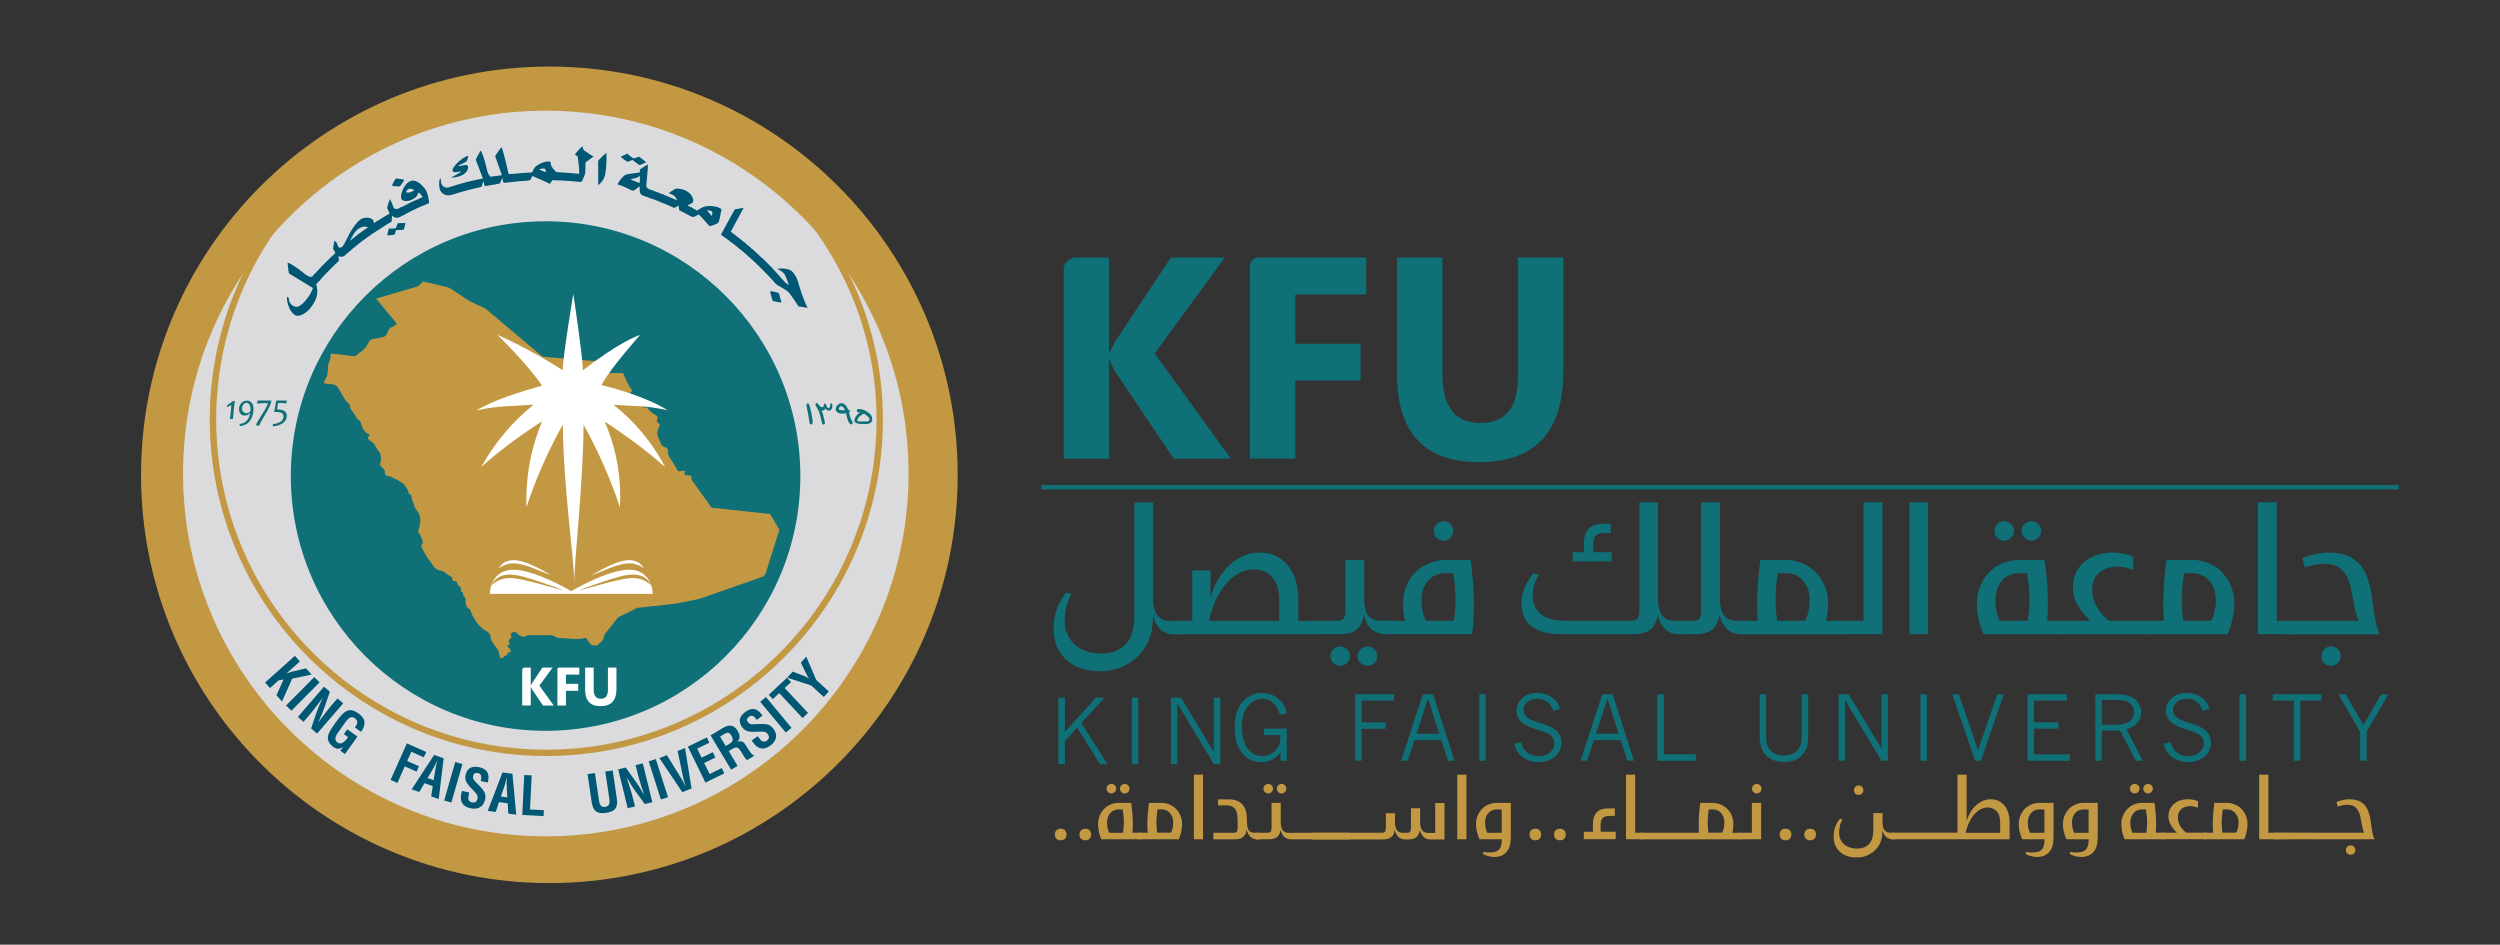 <?xml version="1.0" encoding="utf-8"?>
<!-- Generator: Adobe Illustrator 25.1.0, SVG Export Plug-In . SVG Version: 6.00 Build 0)  -->
<svg version="1.1" id="Layer_1" xmlns="http://www.w3.org/2000/svg" xmlns:xlink="http://www.w3.org/1999/xlink" x="0px" y="0px"
	 viewBox="0 0 572.03 216.15" style="enable-background:new 0 0 572.03 216.15;" xml:space="preserve">
<rect x="0" y="0" width="572.03" height="216.15" fill="#333333" stroke="none"/>
<style type="text/css">
	.st0{fill:none;stroke:#FFFFFF;stroke-width:1.245;stroke-miterlimit:10;}
	.st1{fill:#FFFFFF;}
	.st2{fill:#0F7078;}
	.st3{fill:none;stroke:#0F7078;stroke-miterlimit:10;}
	.st4{fill:#C39843;}
	.st5{fill:#DBDBDE;}
	.st6{fill:#005773;}
	.st7{clip-path:url(#SVGID_2_);fill:#127178;}
</style>
<g>
	<g>
		<path class="st1" d="M125.87,131.25c1.08-0.43,2.02-0.7,2.82-0.79c2.14-0.25,3.3,0.76,3.91,1.72c-0.76-0.46-1.99-1.25-3.96-1.01
			c-2.3,0.27-5.31,1.73-7.66,2.63C122.43,132.91,124.19,131.93,125.87,131.25"/>
		<path class="st1" d="M107.1,131.25c1.68,0.67,3.44,1.65,4.89,2.55c-2.35-0.89-5.35-2.36-7.66-2.63c-1.97-0.24-3.2,0.56-3.96,1.01
			c0.61-0.96,1.77-1.98,3.91-1.72C105.08,130.55,106.03,130.82,107.1,131.25"/>
		<path class="st2" d="M281.63,104.95h-13.09l-13.41-19.99c-0.26-0.39-0.66-1.23-1.22-2.54h-0.16v22.53h-10.36V61.46
			c0.02-1.73,2.29-2.53,2.29-2.53h8.07v21.75h0.16c0.26-0.6,0.68-1.45,1.28-2.57l12.71-19.19h12.35l-16.04,21.95L281.63,104.95z"/>
		<path class="st2" d="M312.62,67.37h-16.23v11.29h14.92v8.41h-14.92v17.87h-10.37c0,0-0.07-43.76,0-44.32
			c0.15-1.27,1.42-1.69,1.42-1.69h25.18V67.37z"/>
		<path class="st2" d="M357.71,85.02c0,13.82-6.44,20.73-19.32,20.73c-12.49,0-18.74-6.75-18.74-20.25V58.93h10.4v26.7
			c0,7.44,2.91,11.16,8.73,11.16c5.71,0,8.57-3.59,8.57-10.78V58.93h10.37V85.02z"/>
		<path class="st2" d="M263.71,143.01c-0.05,0.65-0.14,1.22-0.27,1.7c-0.33,1.36-0.87,2.58-1.61,3.67c-0.74,1.1-1.62,2.03-2.64,2.8
			c-1.02,0.77-2.16,1.36-3.41,1.78c-1.25,0.42-2.56,0.63-3.94,0.63c-1.97,0-3.63-0.29-4.99-0.86c-1.36-0.57-2.48-1.32-3.35-2.23
			c-0.87-0.92-1.49-1.96-1.87-3.14c-0.38-1.17-0.57-2.36-0.57-3.56c0-1.71,0.29-3.3,0.88-4.76c0.59-1.47,1.29-2.62,2.1-3.46
			l1.11,0.35c-0.64,1.17-1.05,2.3-1.25,3.39c-0.19,1.09-0.29,2.01-0.29,2.78c0,1.17,0.22,2.22,0.65,3.14
			c0.43,0.92,1.02,1.69,1.76,2.33c0.74,0.64,1.62,1.12,2.64,1.46c1.02,0.33,2.11,0.5,3.25,0.5c1.4,0,2.59-0.21,3.56-0.65
			c0.97-0.43,1.76-1.03,2.37-1.8c0.62-0.76,1.06-1.67,1.32-2.72c0.27-1.05,0.4-2.19,0.4-3.44v-25.95h4.29v22.16
			c0,0.61,0.06,1.21,0.17,1.8c0.11,0.59,0.32,1.11,0.61,1.57c0.29,0.46,0.68,0.84,1.17,1.13c0.48,0.29,1.09,0.44,1.8,0.44h2.14
			c0.38,0,0.64,0.08,0.78,0.23c0.14,0.15,0.21,0.4,0.21,0.73v1.11c0,0.66-0.33,0.99-0.99,0.99h-1.15c-1.35,0-2.43-0.42-3.23-1.28
			c-0.8-0.86-1.3-1.94-1.51-3.24v0.04C263.81,141.57,263.76,142.36,263.71,143.01"/>
		<path class="st2" d="M300.91,142.04c0.66,0,1,0.32,1,0.96v1.11c0,0.67-0.33,1-1,1h-31.88c-0.36,0-0.58-0.09-0.67-0.27
			c-0.09-0.18-0.14-0.41-0.14-0.69v-1.26c0-0.28,0.05-0.49,0.15-0.63c0.1-0.14,0.32-0.21,0.65-0.21h3.79v-11.52h4.17v6.16
			c0.51-1.76,1.18-3.29,2.01-4.57c0.83-1.29,1.74-2.36,2.74-3.2c0.99-0.84,2.05-1.47,3.18-1.88c1.12-0.41,2.23-0.61,3.33-0.61
			c1.35,0,2.57,0.26,3.67,0.79c1.1,0.52,2.03,1.26,2.79,2.2c0.77,0.95,1.36,2.07,1.76,3.37c0.41,1.3,0.61,2.73,0.61,4.29v4.98
			H300.91z M292.72,137.52c0-1.27-0.15-2.37-0.44-3.27c-0.29-0.91-0.71-1.65-1.24-2.24c-0.54-0.59-1.17-1.02-1.9-1.3
			c-0.73-0.28-1.54-0.42-2.43-0.42c-0.99,0-2,0.25-3,0.74c-1.01,0.5-1.96,1.24-2.87,2.22c-0.91,0.98-1.72,2.21-2.45,3.67
			c-0.73,1.47-1.31,3.17-1.74,5.11h16.07V137.52z"/>
		<path class="st2" d="M300.8,145.1c-0.38,0-0.62-0.09-0.71-0.27c-0.09-0.18-0.13-0.41-0.13-0.69v-1.26c0-0.25,0.06-0.46,0.17-0.61
			c0.11-0.16,0.34-0.23,0.67-0.23h5.13c0.79,0,1.31-0.19,1.55-0.56c0.24-0.37,0.36-1.07,0.36-2.09v-11.29h4.29v8.99
			c0,1.28,0.2,2.35,0.6,3.23c0.4,0.88,1.12,1.42,2.16,1.63c0.18,0.02,0.36,0.04,0.56,0.06c0.19,0.01,0.39,0.02,0.59,0.02h1.84
			c0.38,0,0.64,0.08,0.79,0.23c0.14,0.15,0.21,0.39,0.21,0.73v1.11c0,0.67-0.33,1-1,1h-0.35h-0.97c-0.22,0-0.42-0.03-0.59-0.08
			c-1.07-0.21-1.94-0.71-2.6-1.51c-0.66-0.8-1.09-1.78-1.3-2.93c-0.08,0.66-0.23,1.28-0.46,1.84c-0.23,0.56-0.56,1.04-0.98,1.43
			c-0.42,0.4-0.96,0.7-1.6,0.92c-0.65,0.22-1.46,0.33-2.43,0.33H300.8z M304.43,150.11c0-0.61,0.22-1.13,0.65-1.55
			c0.44-0.42,0.96-0.63,1.57-0.63c0.61,0,1.13,0.21,1.57,0.63c0.43,0.42,0.65,0.94,0.65,1.55c0,0.64-0.22,1.17-0.65,1.59
			c-0.43,0.42-0.96,0.63-1.57,0.63c-0.61,0-1.13-0.21-1.57-0.63C304.65,151.28,304.43,150.75,304.43,150.11 M310.64,150.11
			c0-0.61,0.22-1.13,0.67-1.55c0.44-0.42,0.97-0.63,1.59-0.63c0.61,0,1.14,0.21,1.57,0.63c0.43,0.42,0.65,0.94,0.65,1.55
			c0,0.64-0.22,1.17-0.65,1.59c-0.43,0.42-0.96,0.63-1.57,0.63c-0.61,0-1.14-0.21-1.59-0.63
			C310.86,151.28,310.64,150.75,310.64,150.11"/>
		<path class="st2" d="M317.06,145.1c-0.36,0-0.58-0.09-0.67-0.27c-0.09-0.18-0.13-0.41-0.13-0.69v-1.26c0-0.25,0.05-0.46,0.15-0.61
			c0.1-0.15,0.32-0.23,0.65-0.23h4.44c-0.31-1.28-0.46-2.56-0.46-3.87c0-1.58,0.27-2.99,0.8-4.24c0.54-1.25,1.27-2.31,2.19-3.16
			c0.91-0.86,1.97-1.51,3.17-1.97c1.2-0.46,2.46-0.69,3.79-0.69h5.51c0.21,1.58,0.38,3.22,0.53,4.92c0.15,1.69,0.23,3.44,0.23,5.22
			c0,1.07-0.03,2.18-0.1,3.31c-0.07,1.14-0.17,2.31-0.33,3.54H317.06z M332.68,142.04c0.13-0.82,0.21-1.61,0.27-2.39
			c0.05-0.78,0.08-1.55,0.08-2.32c0-1.07-0.04-2.12-0.13-3.14c-0.09-1.02-0.21-2.03-0.36-3.03h-2.18c-0.49,0-1.02,0.1-1.61,0.31
			c-0.59,0.21-1.14,0.55-1.65,1.04c-0.51,0.48-0.94,1.12-1.3,1.91c-0.36,0.79-0.53,1.79-0.53,2.99c0,0.79,0.08,1.58,0.23,2.35
			c0.15,0.78,0.41,1.54,0.76,2.28H332.68z M328.09,121.49c0-0.61,0.21-1.14,0.63-1.57c0.42-0.43,0.95-0.65,1.59-0.65
			c0.61,0,1.13,0.22,1.55,0.65c0.42,0.43,0.64,0.96,0.64,1.57c0,0.61-0.21,1.14-0.64,1.57c-0.42,0.44-0.94,0.65-1.55,0.65
			c-0.64,0-1.17-0.22-1.59-0.65C328.3,122.62,328.09,122.1,328.09,121.49"/>
		<path class="st2" d="M373.21,142.04c0.79,0,1.31-0.19,1.55-0.56c0.24-0.37,0.36-1.06,0.36-2.09v-24.45h4.25v22.16
			c0,0.72,0.06,1.37,0.19,1.97c0.12,0.6,0.34,1.12,0.63,1.57c0.3,0.45,0.68,0.79,1.17,1.03c0.49,0.24,1.09,0.37,1.8,0.37h1.72
			c0.36,0,0.61,0.08,0.75,0.23c0.14,0.15,0.21,0.39,0.21,0.72v1.11c0,0.66-0.32,1-0.96,1h-0.72c-1.36,0-2.44-0.43-3.25-1.28
			c-0.82-0.85-1.36-1.93-1.61-3.23c-0.13,1.07-0.45,1.97-0.96,2.72c-0.51,0.74-1.3,1.25-2.38,1.53c-0.69,0.18-1.53,0.27-2.53,0.27
			h-15.96c-1.96,0-3.55-0.21-4.77-0.63c-1.21-0.42-2.15-0.97-2.83-1.66c-0.68-0.69-1.14-1.46-1.38-2.32
			c-0.24-0.86-0.36-1.71-0.36-2.55c0-1.27,0.28-2.52,0.84-3.73c0.56-1.21,1.21-2.23,1.95-3.04l1.19,0.34
			c-0.43,0.66-0.78,1.39-1.03,2.16c-0.26,0.78-0.38,1.64-0.38,2.58c0,0.54,0.08,1.14,0.25,1.8c0.17,0.66,0.51,1.29,1.03,1.89
			c0.52,0.6,1.27,1.1,2.24,1.49c0.97,0.4,2.27,0.59,3.9,0.59H373.21z M359.85,128.45v-2.1h2.57v-2.03c0-1.55,0.4-2.69,1.19-3.41
			c0.79-0.71,1.84-1.07,3.14-1.07h1.8v2.11h-1.23c-0.38,0-0.74,0.02-1.07,0.08c-0.33,0.05-0.62,0.16-0.88,0.32
			c-0.25,0.17-0.45,0.41-0.59,0.73c-0.14,0.32-0.21,0.73-0.21,1.24v2.03h4.21v2.1H359.85z"/>
		<path class="st2" d="M384.12,145.1c-0.36,0-0.58-0.09-0.67-0.27c-0.09-0.18-0.13-0.41-0.13-0.69v-1.26c0-0.26,0.05-0.46,0.15-0.61
			c0.11-0.16,0.32-0.23,0.65-0.23h3.21c0.79,0,1.31-0.19,1.55-0.56c0.24-0.37,0.36-1.07,0.36-2.08v-24.46h4.29v22.16
			c0,0.64,0.06,1.26,0.17,1.86c0.11,0.6,0.32,1.13,0.61,1.59c0.29,0.46,0.68,0.82,1.17,1.09c0.48,0.27,1.08,0.4,1.8,0.4h1.8
			c0.38,0,0.64,0.07,0.78,0.23c0.14,0.15,0.21,0.39,0.21,0.73v1.11c0,0.66-0.33,0.99-0.99,0.99h-0.77c-1.35,0-2.43-0.43-3.25-1.28
			c-0.82-0.85-1.35-1.93-1.61-3.23c-0.08,0.67-0.23,1.28-0.46,1.84c-0.23,0.56-0.56,1.04-0.98,1.43c-0.42,0.4-0.96,0.7-1.61,0.92
			c-0.65,0.22-1.46,0.32-2.43,0.32H384.12z"/>
		<path class="st2" d="M398.35,145.1c-0.35,0-0.58-0.09-0.67-0.27c-0.09-0.18-0.13-0.41-0.13-0.69v-1.26c0-0.25,0.05-0.46,0.15-0.61
			c0.1-0.15,0.32-0.23,0.65-0.23h3.83c-0.03-0.66-0.05-1.3-0.08-1.91c-0.03-0.61-0.04-1.24-0.04-1.88c0-1.78,0.07-3.53,0.21-5.22
			c0.14-1.7,0.31-3.34,0.52-4.92h5.55c1.32,0,2.59,0.23,3.79,0.69c1.2,0.46,2.26,1.12,3.18,1.99c0.92,0.87,1.65,1.92,2.18,3.16
			c0.54,1.24,0.8,2.65,0.8,4.23c0,0.64-0.05,1.28-0.13,1.94c-0.09,0.65-0.21,1.29-0.36,1.93h4.13c0.38,0,0.64,0.08,0.79,0.23
			c0.14,0.15,0.21,0.4,0.21,0.73v1.11c0,0.67-0.33,1-1,1H398.35z M413.05,142.04c0.35-0.74,0.62-1.5,0.78-2.28
			c0.16-0.78,0.25-1.56,0.25-2.35c0-1.2-0.18-2.2-0.53-2.99c-0.36-0.79-0.8-1.43-1.32-1.92c-0.52-0.48-1.08-0.82-1.67-1.03
			c-0.58-0.21-1.12-0.31-1.6-0.31h-2.19c-0.15,1-0.27,2-0.36,3.03c-0.09,1.02-0.13,2.06-0.13,3.14c0,1.53,0.12,3.1,0.34,4.71H413.05
			z"/>
		<path class="st2" d="M421.2,145.1c-0.36,0-0.58-0.09-0.67-0.27c-0.09-0.18-0.13-0.41-0.13-0.69v-1.26c0-0.26,0.05-0.46,0.15-0.61
			c0.1-0.16,0.32-0.23,0.65-0.23h5.21v-27.1h4.32v30.16H421.2z"/>
	</g>
	<rect x="436.89" y="114.94" class="st2" width="4.29" height="30.16"/>
	<g>
		<path class="st2" d="M467.82,128.11c0.23,1.58,0.42,3.22,0.55,4.92c0.14,1.7,0.21,3.44,0.21,5.22c0,0.64-0.02,1.26-0.04,1.87
			c-0.03,0.61-0.07,1.25-0.12,1.92h3.86c0.36,0,0.6,0.07,0.75,0.23c0.14,0.15,0.21,0.4,0.21,0.73v1.11c0,0.66-0.32,1-0.96,1h-18.41
			c-0.48-1.07-0.86-2.21-1.13-3.4c-0.27-1.2-0.4-2.38-0.4-3.52c0-1.53,0.26-2.91,0.78-4.15c0.52-1.24,1.22-2.3,2.11-3.18
			c0.88-0.88,1.9-1.56,3.06-2.03c1.16-0.47,2.38-0.71,3.65-0.71H467.82z M456.34,121.45c0-0.59,0.22-1.1,0.65-1.53
			c0.43-0.44,0.96-0.65,1.57-0.65c0.61,0,1.14,0.21,1.59,0.65c0.45,0.43,0.67,0.94,0.67,1.53c0,0.64-0.22,1.17-0.67,1.61
			c-0.44,0.43-0.98,0.65-1.59,0.65c-0.61,0-1.14-0.22-1.57-0.65C456.55,122.62,456.34,122.08,456.34,121.45 M463.99,142.04
			c0.13-0.82,0.22-1.61,0.29-2.4c0.06-0.77,0.09-1.55,0.09-2.31c0-1.07-0.05-2.12-0.15-3.14c-0.1-1.02-0.21-2.03-0.34-3.02h-2.18
			c-0.49,0-1.03,0.1-1.63,0.31c-0.6,0.21-1.16,0.55-1.67,1.03c-0.51,0.49-0.95,1.12-1.3,1.91c-0.35,0.79-0.53,1.79-0.53,2.99
			c0,0.79,0.08,1.57,0.23,2.35c0.15,0.78,0.41,1.54,0.76,2.28H463.99z M462.58,121.45c0-0.59,0.22-1.1,0.65-1.53
			c0.43-0.44,0.96-0.65,1.57-0.65c0.64,0,1.17,0.21,1.59,0.65c0.42,0.43,0.63,0.94,0.63,1.53c0,0.64-0.21,1.17-0.63,1.61
			c-0.42,0.43-0.95,0.65-1.59,0.65c-0.61,0-1.14-0.22-1.57-0.65C462.79,122.62,462.58,122.08,462.58,121.45"/>
		<path class="st2" d="M471.57,145.1c-0.35,0-0.58-0.09-0.67-0.27c-0.09-0.18-0.14-0.41-0.14-0.69v-1.26c0-0.26,0.05-0.46,0.15-0.61
			c0.1-0.16,0.32-0.23,0.65-0.23h6.7c-1.15-1.12-2.09-2.31-2.83-3.56c-0.74-1.25-1.11-2.63-1.11-4.14c0-1.35,0.26-2.52,0.79-3.5
			c0.52-0.98,1.2-1.8,2.05-2.47c0.84-0.66,1.81-1.16,2.89-1.47c1.09-0.32,2.19-0.48,3.31-0.48c0.72,0,1.52,0.09,2.43,0.25
			c0.91,0.17,1.68,0.4,2.32,0.71v3.06c-0.51-0.25-1.11-0.45-1.8-0.59c-0.69-0.14-1.22-0.21-1.6-0.21c-0.8,0-1.55,0.1-2.28,0.29
			c-0.72,0.2-1.36,0.51-1.91,0.94c-0.55,0.43-0.99,1-1.32,1.69c-0.33,0.69-0.5,1.52-0.5,2.49c0,0.72,0.12,1.43,0.34,2.12
			c0.23,0.7,0.53,1.35,0.88,1.95c0.36,0.6,0.77,1.15,1.25,1.65c0.47,0.5,0.94,0.92,1.39,1.28h9.34c0.38,0,0.64,0.07,0.79,0.23
			c0.14,0.15,0.21,0.39,0.21,0.73v1.11c0,0.66-0.33,0.99-1,0.99H471.57z"/>
		<path class="st2" d="M491.16,145.1c-0.36,0-0.58-0.09-0.67-0.27c-0.09-0.18-0.13-0.41-0.13-0.69v-1.26c0-0.25,0.05-0.46,0.15-0.61
			c0.1-0.15,0.32-0.23,0.65-0.23h3.95c-0.08-1.3-0.12-2.56-0.12-3.79c0-1.78,0.07-3.53,0.21-5.22c0.14-1.7,0.31-3.34,0.52-4.92h5.86
			c1.3,0,2.53,0.23,3.69,0.71c1.16,0.47,2.18,1.15,3.06,2.03c0.88,0.88,1.58,1.94,2.11,3.18c0.52,1.24,0.79,2.62,0.79,4.15
			c0,1.15-0.14,2.32-0.42,3.52c-0.28,1.2-0.65,2.34-1.11,3.41H491.16z M505.98,142.04c0.36-0.74,0.62-1.5,0.79-2.28
			c0.16-0.78,0.25-1.56,0.25-2.35c0-1.2-0.18-2.2-0.53-2.99c-0.36-0.79-0.8-1.43-1.32-1.92c-0.52-0.48-1.08-0.82-1.67-1.03
			c-0.59-0.21-1.12-0.31-1.61-0.31h-2.18c-0.13,1-0.24,2-0.34,3.03c-0.1,1.02-0.15,2.06-0.15,3.14c0,1.53,0.12,3.1,0.35,4.71H505.98
			z"/>
		<path class="st2" d="M516.65,145.1v-30.16h4.29v27.1h3.37c0.36,0,0.61,0.07,0.75,0.23c0.14,0.15,0.21,0.39,0.21,0.73v1.11
			c0,0.66-0.32,0.99-0.96,0.99H516.65z"/>
		<path class="st2" d="M523.58,145.1c-0.36,0-0.58-0.09-0.67-0.27c-0.09-0.18-0.14-0.41-0.14-0.69v-1.26c0-0.26,0.05-0.46,0.15-0.61
			c0.1-0.16,0.32-0.23,0.65-0.23h16.15c-0.33-0.67-0.59-1.4-0.78-2.2c-0.19-0.8-0.35-1.61-0.48-2.43c-0.18-1.04-0.38-2.07-0.6-3.08
			c-0.21-1.01-0.55-1.91-1.01-2.7c-0.46-0.79-1.09-1.43-1.88-1.91c-0.79-0.48-1.86-0.73-3.21-0.73c-1.28,0-2.73,0.29-4.36,0.88
			c-0.13-0.36-0.24-0.71-0.33-1.07c-0.09-0.36-0.18-0.71-0.29-1.07c0.36-0.16,0.77-0.31,1.23-0.46c0.46-0.16,0.95-0.3,1.48-0.42
			c0.52-0.12,1.06-0.23,1.62-0.3c0.56-0.08,1.11-0.12,1.65-0.12c1.4,0,2.61,0.16,3.62,0.48c1.01,0.32,1.87,0.76,2.58,1.32
			c0.72,0.56,1.3,1.22,1.76,1.97c0.46,0.75,0.84,1.57,1.13,2.45c0.29,0.88,0.52,1.8,0.69,2.76c0.16,0.96,0.31,1.92,0.44,2.89
			c0.15,1.25,0.34,2.45,0.56,3.6c0.21,1.15,0.54,2.22,0.97,3.22H523.58z M531.16,150.15c0-0.64,0.21-1.17,0.63-1.59
			c0.42-0.43,0.95-0.63,1.59-0.63c0.61,0,1.14,0.21,1.57,0.63c0.43,0.42,0.65,0.95,0.65,1.59c0,0.61-0.22,1.13-0.65,1.55
			c-0.43,0.42-0.96,0.63-1.57,0.63c-0.64,0-1.17-0.21-1.59-0.63C531.37,151.28,531.16,150.76,531.16,150.15"/>
	</g>
	<polygon class="st2" points="242.18,159.63 243.66,159.63 243.66,167.47 250.76,159.63 252.69,159.63 247.44,165.41 253.4,174.85 
		251.72,174.85 246.46,166.5 243.66,169.58 243.66,174.85 242.18,174.85 	"/>
	<rect x="258.98" y="159.63" class="st2" width="1.48" height="15.23"/>
	<polygon class="st2" points="267.91,159.63 270.22,159.63 277.75,172.07 277.75,159.63 279.22,159.63 279.22,174.85 277.75,174.85 
		269.39,160.96 269.39,174.85 267.91,174.85 	"/>
	<g>
		<path class="st2" d="M293,172.13c-0.58,0.74-1.22,1.3-1.92,1.67c-0.7,0.38-1.52,0.57-2.46,0.57c-1.74,0-3.15-0.62-4.23-1.87
			c-1.26-1.44-1.89-3.44-1.89-6c0-2.58,0.6-4.55,1.81-5.91c1.21-1.36,2.68-2.04,4.42-2.04c0.97,0,1.88,0.21,2.71,0.63
			c0.84,0.42,1.52,1.01,2.06,1.77c0.38,0.54,0.7,1.28,0.95,2.23l-1.61,0.32c-0.2-0.68-0.41-1.21-0.65-1.6
			c-0.39-0.64-0.88-1.13-1.45-1.48c-0.57-0.35-1.2-0.53-1.9-0.53c-1.26,0-2.35,0.56-3.29,1.66c-0.94,1.11-1.41,2.72-1.41,4.82
			c0,1.27,0.2,2.44,0.6,3.5c0.4,1.06,0.96,1.84,1.69,2.36c0.73,0.52,1.51,0.77,2.35,0.77c0.67,0,1.3-0.15,1.9-0.45
			c0.59-0.3,1.06-0.68,1.41-1.13c0.35-0.45,0.58-0.93,0.71-1.42c0.13-0.5,0.19-1.1,0.19-1.81h-3.8v-1.47h5.25v7.34H293V172.13z"/>
	</g>
	<polygon class="st2" points="310.09,158.85 318.96,158.85 318.96,160.31 311.56,160.31 311.56,165.29 317.03,165.29 317.03,166.76 
		311.56,166.76 311.56,174.07 310.09,174.07 	"/>
	<path class="st2" d="M325.55,158.85h2.37l4.88,15.22h-1.49l-1.52-4.72h-6.15l-1.54,4.72h-1.5L325.55,158.85z M326.73,159.86
		l-2.61,8.02h5.2L326.73,159.86z"/>
	<rect x="338.49" y="158.85" class="st2" width="1.48" height="15.22"/>
	<g>
		<path class="st2" d="M348.01,169.81c0.17,0.6,0.35,1.07,0.56,1.4c0.35,0.54,0.81,0.97,1.38,1.3c0.57,0.32,1.26,0.49,2.07,0.49
			c1.13,0,2.02-0.29,2.67-0.87c0.65-0.58,0.97-1.27,0.97-2.06c0-0.73-0.29-1.34-0.87-1.85c-0.45-0.38-1.35-0.77-2.71-1.16
			c-1.84-0.53-3.14-1.14-3.93-1.84c-0.78-0.69-1.17-1.54-1.17-2.56c0-1.12,0.44-2.08,1.31-2.89c0.87-0.81,2.02-1.21,3.44-1.21
			c0.86,0,1.68,0.16,2.44,0.48c0.76,0.32,1.4,0.8,1.92,1.44c0.35,0.44,0.64,1.02,0.84,1.73l-1.53,0.47c-0.26-0.9-0.71-1.6-1.35-2.08
			c-0.64-0.48-1.41-0.72-2.3-0.72c-0.94,0-1.7,0.26-2.28,0.77c-0.58,0.51-0.87,1.12-0.87,1.82c0,0.58,0.23,1.1,0.7,1.57
			c0.47,0.47,1.48,0.93,3.06,1.38c1.87,0.54,3.16,1.16,3.87,1.86c0.7,0.71,1.05,1.61,1.05,2.68c0,1.22-0.48,2.26-1.43,3.12
			c-0.96,0.86-2.23,1.29-3.82,1.29c-0.99,0-1.9-0.2-2.72-0.59c-0.82-0.39-1.49-0.94-2-1.63c-0.36-0.47-0.64-1.11-0.86-1.93
			L348.01,169.81z"/>
	</g>
	<path class="st2" d="M366.62,158.85h2.36l4.88,15.22h-1.49l-1.52-4.72h-6.15l-1.54,4.72h-1.5L366.62,158.85z M367.8,159.86
		l-2.61,8.02h5.19L367.8,159.86z"/>
	<polygon class="st2" points="379.23,158.85 380.7,158.85 380.7,172.58 388.03,172.58 388.03,174.07 379.23,174.07 	"/>
	<g>
		<path class="st2" d="M402.65,158.85h1.47v9.96c0,1.25,0.36,2.24,1.07,2.96c0.71,0.72,1.68,1.08,2.9,1.08
			c0.96,0,1.75-0.17,2.35-0.5c0.61-0.33,1.06-0.82,1.36-1.45c0.3-0.64,0.45-1.34,0.45-2.1v-9.96h1.49v9.96
			c0,1.7-0.49,3.05-1.49,4.06c-0.99,1-2.32,1.5-3.98,1.5c-1.34,0-2.45-0.28-3.32-0.84c-0.87-0.56-1.47-1.28-1.8-2.13
			c-0.33-0.86-0.5-1.65-0.5-2.37V158.85z"/>
	</g>
	<polygon class="st2" points="420.67,158.85 422.98,158.85 430.52,171.29 430.52,158.85 431.98,158.85 431.98,174.07 430.52,174.07 
		422.15,160.17 422.15,174.07 420.67,174.07 	"/>
	<rect x="439.41" y="158.85" class="st2" width="1.48" height="15.22"/>
	<polygon class="st2" points="446.7,158.85 448.2,158.85 452.61,171.66 456.99,158.85 458.48,158.85 453.28,174.07 451.92,174.07 	
		"/>
	<polygon class="st2" points="463.94,158.85 472.9,158.85 472.9,160.3 465.41,160.3 465.41,165.26 470.98,165.26 470.98,166.73 
		465.41,166.73 465.41,172.61 473.63,172.61 473.63,174.07 463.94,174.07 	"/>
	<g>
		<path class="st2" d="M479.45,158.85h4.66c1.33,0,2.4,0.16,3.21,0.47c0.81,0.31,1.45,0.8,1.91,1.47c0.46,0.67,0.7,1.4,0.7,2.21
			c0,0.88-0.27,1.66-0.83,2.33c-0.55,0.68-1.39,1.19-2.52,1.53l3.7,7.21h-1.59l-3.59-6.91h-4.18v6.91h-1.48V158.85z M480.93,160.16
			v5.69h3.24c0.79,0,1.58-0.13,2.35-0.39c0.56-0.19,1-0.5,1.3-0.95c0.3-0.45,0.46-0.96,0.46-1.55c0-0.82-0.3-1.49-0.89-2.01
			c-0.59-0.53-1.48-0.79-2.67-0.79H480.93z"/>
		<path class="st2" d="M496.64,169.81c0.17,0.6,0.35,1.07,0.56,1.4c0.35,0.54,0.81,0.97,1.38,1.3c0.57,0.32,1.26,0.49,2.07,0.49
			c1.13,0,2.02-0.29,2.66-0.87c0.65-0.58,0.97-1.27,0.97-2.06c0-0.73-0.3-1.34-0.88-1.85c-0.45-0.38-1.35-0.77-2.71-1.16
			c-1.83-0.53-3.15-1.14-3.93-1.84c-0.78-0.69-1.17-1.54-1.17-2.56c0-1.12,0.44-2.08,1.31-2.89c0.87-0.81,2.02-1.21,3.44-1.21
			c0.87,0,1.68,0.16,2.44,0.48c0.76,0.32,1.4,0.8,1.92,1.44c0.35,0.44,0.64,1.02,0.85,1.73l-1.54,0.47c-0.27-0.9-0.71-1.6-1.35-2.08
			c-0.64-0.48-1.4-0.72-2.3-0.72c-0.94,0-1.7,0.26-2.28,0.77c-0.58,0.51-0.86,1.12-0.86,1.82c0,0.58,0.23,1.1,0.7,1.57
			c0.46,0.47,1.48,0.93,3.05,1.38c1.87,0.54,3.16,1.16,3.87,1.86c0.7,0.71,1.05,1.61,1.05,2.68c0,1.22-0.48,2.26-1.44,3.12
			c-0.96,0.86-2.23,1.29-3.82,1.29c-0.99,0-1.89-0.2-2.72-0.59c-0.83-0.39-1.49-0.94-2.01-1.63c-0.36-0.47-0.64-1.11-0.86-1.93
			L496.64,169.81z"/>
	</g>
	<rect x="512.44" y="158.85" class="st2" width="1.48" height="15.22"/>
	<polygon class="st2" points="520.01,158.85 531.17,158.85 531.17,160.3 526.35,160.3 526.35,174.07 524.87,174.07 524.87,160.3 
		520.01,160.3 	"/>
	<polygon class="st2" points="535.06,158.85 536.7,158.85 540.77,165.91 544.85,158.85 546.47,158.85 541.51,167.45 541.51,174.07 
		540.03,174.07 540.03,167.45 	"/>
	<line class="st3" x1="548.86" y1="111.48" x2="238.25" y2="111.48"/>
	<g>
		<path class="st4" d="M219.13,108.66c0,51.61-41.82,93.4-93.44,93.4c-51.58,0-93.42-41.79-93.42-93.4
			c0-51.6,41.83-93.43,93.42-93.43C177.31,15.23,219.13,57.06,219.13,108.66"/>
		<path class="st5" d="M207.89,108.34c0,45.83-37.16,83.02-83,83.02c-45.84,0-83.01-37.19-83.01-83.02
			c0-45.85,37.17-83.01,83.01-83.01C170.73,25.34,207.89,62.49,207.89,108.34"/>
		<path class="st2" d="M183.13,108.92c0,32.21-26.13,58.3-58.29,58.3c-32.21,0-58.3-26.09-58.3-58.3c0-32.19,26.09-58.29,58.3-58.29
			C157,50.63,183.13,76.73,183.13,108.92"/>
		<path class="st4" d="M127.26,172.95c-42.45,1.24-77.99-32.27-79.23-74.73c-0.66-22.62,8.61-44.29,25.43-59.46l0.98,1.09
			C57.93,54.73,48.85,76,49.5,98.19c1.22,41.64,36.08,74.53,77.72,73.31c41.65-1.22,74.53-36.08,73.31-77.73
			c-0.65-22.28-11.49-43.15-29.72-57.28l0.89-1.16c18.58,14.38,29.63,35.67,30.29,58.39C203.23,136.18,169.7,171.71,127.26,172.95"
			/>
		<path class="st6" d="M60.65,156.17l6.83-6.1l1.14,1.28l-3.04,2.7l0.01,0.01c0.72-0.27,1.61-0.48,2.36-0.65l2.07-0.49l1.28,1.43
			l-4.44,0.93l-2.33,5.24l-1.27-1.44l1.62-3.61l-1.14,0.21l-1.96,1.75L60.65,156.17z"/>
	</g>
	
		<rect x="64.74" y="157.92" transform="matrix(0.704 -0.71 0.71 0.704 -92.244 96.215)" class="st6" width="9.16" height="1.71"/>
	<g>
		<path class="st6" d="M77.23,159.81l1.3,1.12l-5.98,6.92l-1.36-1.17l1.12-3.33c0.38-1.12,0.82-2.2,1.46-3.55l-0.02-0.02
			c-0.45,0.61-1,1.36-1.57,2.1c-0.57,0.72-1.13,1.44-1.61,1.98l-1.12,1.31l-1.3-1.12l5.99-6.93l1.34,1.16l-1.17,3.38
			c-0.37,1.1-0.8,2.16-1.46,3.56l0.02,0.01c0.49-0.67,1.04-1.38,1.57-2.08c0.53-0.7,1.08-1.38,1.62-2.01L77.23,159.81z"/>
		<path class="st6" d="M77.19,164.79c1.42-1.86,2.58-3.17,4.8-1.57c1.18,0.86,1.79,1.76,1.18,3.28c-0.14,0.35-0.37,0.65-0.57,0.95
			l-1.38-0.99c0.52-0.78,0.89-1.4-0.03-2.12c-1.09-0.79-1.93,0.59-2.34,1.16l-1.47,2.07c-0.44,0.61-1.11,1.66-0.15,2.33
			c0.79,0.57,1.66-0.1,2.42-1.24l-0.97-0.69l0.79-1.09l2.32,1.65l-2.86,4.01l-1.05-0.75l0.61-0.86l-0.02-0.01
			c-0.84,0.58-1.52,0.42-2.05,0.1c-2.28-1.63-1.41-3.19,0.01-5.18L77.19,164.79z"/>
	</g>
	<polygon class="st6" points="89.37,178.45 93.1,170.09 97.53,172.07 96.97,173.29 94.12,172.01 93.17,174.13 95.86,175.33 
		95.31,176.56 92.62,175.35 90.93,179.15 	"/>
	<g>
		<path class="st6" d="M94.19,180.61l5.15-7.88l2.18,0.78l-1.14,9.32l-1.72-0.62l0.36-2.34l-1.88-0.67l-1.21,2.02L94.19,180.61z
			 M97.83,178.03l1.38,0.48l0.44-2.6c0.07-0.44,0.17-0.83,0.27-1.25c0.06-0.2,0.1-0.41,0.14-0.6l-0.02-0.01
			c-0.09,0.17-0.19,0.36-0.26,0.56c-0.2,0.39-0.37,0.76-0.59,1.13L97.83,178.03z"/>
	</g>
	<polygon class="st6" points="101.63,183.16 104.17,174.36 105.81,174.83 103.28,183.63 	"/>
	<g>
		<path class="st6" d="M110,178.7c0.18-0.8,0.29-1.61-0.63-1.8c-0.56-0.13-0.97,0.02-1.1,0.63c-0.15,0.68,0.22,1.04,0.67,1.49
			c0.47,0.46,1.34,1.36,1.71,1.91c0.45,0.68,0.51,1.26,0.34,2.04c-0.37,1.69-1.69,2.33-3.32,1.97c-2.01-0.44-2.47-1.71-2.12-3.31
			l0.15-0.66l1.67,0.37l-0.12,0.53c-0.22,0.85-0.1,1.54,0.73,1.72c0.7,0.15,1.12-0.14,1.26-0.82c0.11-0.53-0.04-0.94-0.4-1.33
			c-0.72-0.87-1.7-1.6-2.19-2.64c-0.18-0.46-0.23-1-0.13-1.46c0.34-1.53,1.38-2.18,3.15-1.79c2.65,0.58,2.13,2.61,1.95,3.51
			L110,178.7z"/>
		<path class="st6" d="M111.61,185.54l3.36-8.79l2.28,0.3l0.87,9.35l-1.81-0.24l-0.15-2.36l-1.99-0.26l-0.74,2.24L111.61,185.54z
			 M114.61,182.25l1.45,0.19l-0.12-2.64c-0.03-0.44-0.01-0.85,0-1.28c0.01-0.21,0.02-0.41,0.02-0.61h-0.02
			c-0.05,0.18-0.1,0.39-0.14,0.59c-0.1,0.42-0.19,0.83-0.33,1.24L114.61,182.25z"/>
	</g>
	<polygon class="st6" points="119.5,186.48 119.95,177.33 121.66,177.41 121.27,185.22 124.44,185.38 124.37,186.73 	"/>
	<g>
		<path class="st6" d="M138.49,176.54l1.7-0.25l0.93,6.32c0.3,2.01-0.21,3.06-2.42,3.38c-2.23,0.32-3.03-0.53-3.33-2.53l-0.93-6.32
			l1.68-0.25l0.92,6.17c0.13,0.87,0.32,1.73,1.46,1.56c1.1-0.17,1.04-1.04,0.91-1.92L138.49,176.54z"/>
		<path class="st6" d="M145.43,175.07l1.65-0.41l2.19,8.89l-1.74,0.43l-2.07-2.85c-0.7-0.95-1.31-1.94-2.05-3.24l-0.03,0
			c0.25,0.71,0.53,1.6,0.8,2.49c0.27,0.88,0.53,1.76,0.7,2.47l0.41,1.67l-1.66,0.41l-2.18-8.89l1.72-0.43l2.09,2.92
			c0.68,0.93,1.3,1.89,2.05,3.25l0.03-0.01c-0.26-0.79-0.53-1.65-0.79-2.49c-0.25-0.84-0.5-1.68-0.69-2.48L145.43,175.07z"/>
	</g>
	<polygon class="st6" points="151.21,182.92 148.43,174.2 150.05,173.68 152.85,182.41 	"/>
	<g>
		<path class="st6" d="M155.04,171.83l1.7-0.67l1.5,9.25l-2.13,0.83l-5.23-7.78l1.71-0.67l3.14,5.07c0.28,0.44,0.53,0.9,0.76,1.38
			c0.11,0.22,0.25,0.44,0.34,0.68l0.02-0.01c-0.09-0.24-0.14-0.5-0.21-0.73c-0.14-0.51-0.28-1.02-0.37-1.53L155.04,171.83z"/>
	</g>
	<polygon class="st6" points="161.41,179.07 157.39,170.84 161.72,168.73 162.3,169.94 159.52,171.29 160.53,173.37 163.09,172.11 
		163.69,173.33 161.12,174.58 162.37,177.11 165.14,175.74 165.74,176.95 	"/>
	<g>
		<path class="st6" d="M166.74,171.85l2.03,3.38l-1.47,0.89l-4.71-7.86l2.78-1.67c1.27-0.76,2.49-0.89,3.36,0.55
			c0.52,0.85,0.83,1.89-0.07,2.62l0.01,0.01c0.94-0.4,1.53,0,1.98,0.75c0.2,0.32,1.31,2.28,1.81,2.29l0.09,0.14l-1.61,0.97
			c-0.49-0.39-1.03-1.37-1.35-1.89c-0.3-0.47-0.68-1.14-1.27-0.99c-0.47,0.12-0.89,0.39-1.31,0.64L166.74,171.85z M166.05,170.7
			l1.15-0.69c0.46-0.32,0.65-0.86,0.18-1.65c-0.52-0.88-0.98-0.8-1.54-0.48l-1.09,0.66L166.05,170.7z"/>
		<path class="st6" d="M173.16,164.71c-0.48-0.67-1.01-1.28-1.77-0.72c-0.46,0.33-0.63,0.74-0.26,1.24
			c0.42,0.57,0.92,0.53,1.57,0.48c0.66-0.04,1.9-0.1,2.56-0.01c0.81,0.11,1.28,0.46,1.74,1.1c1.03,1.4,0.63,2.81-0.72,3.79
			c-1.67,1.21-2.93,0.71-3.89-0.61l-0.4-0.54l1.38-1.01l0.31,0.43c0.5,0.75,1.09,1.11,1.78,0.61c0.58-0.42,0.63-0.93,0.22-1.49
			c-0.31-0.43-0.72-0.58-1.26-0.58c-1.13-0.03-2.33,0.21-3.42-0.11c-0.48-0.17-0.9-0.48-1.18-0.88c-0.92-1.26-0.71-2.48,0.75-3.53
			c2.2-1.61,3.37,0.14,3.91,0.86L173.16,164.71z"/>
	</g>
	<polygon class="st6" points="179.79,167.61 173.94,160.58 175.26,159.49 181.1,166.54 	"/>
	<polygon class="st6" points="175.91,158.97 180.07,155.08 181,156.06 179.54,157.42 184.88,163.13 183.64,164.3 178.29,158.59 
		176.84,159.96 	"/>
	<g>
		<path class="st6" d="M183.8,154.59c0.46,0.17,0.9,0.37,1.31,0.64l0.01-0.02c-0.44-0.56-0.67-1.08-0.9-1.58l-0.98-2l1.25-1.38
			l2.27,5.33l2.87,2.62l-1.14,1.27l-2.89-2.63l-5.49-1.78l1.26-1.39L183.8,154.59z"/>
		<path class="st6" d="M171.36,58.75c-0.91-0.81-1.36-1.2-2.3-1.96c0.46-0.57,0.69-0.85,1.15-1.42c0.96,0.78,1.43,1.18,2.36,2.01
			C172.08,57.92,171.84,58.2,171.36,58.75"/>
		<path class="st6" d="M175.28,62.53c-0.86-0.89-1.29-1.32-2.17-2.17c0.5-0.53,0.75-0.79,1.26-1.33c0.91,0.87,1.36,1.31,2.23,2.23
			C176.07,61.77,175.8,62.02,175.28,62.53"/>
		<path class="st6" d="M77.06,60.12c-0.88,0.84-1.32,1.27-2.18,2.15L73.57,61c0.88-0.91,1.32-1.35,2.24-2.21
			C76.31,59.32,76.56,59.59,77.06,60.12"/>
		<path class="st6" d="M73.36,63.89c-0.67,0.73-1,1.13-1.02,1.17c0.29,0.93,0.33,1.81,0.15,2.64c-0.19,0.83-0.64,1.7-1.35,2.63
			c-0.51,0.67-1.1,1.19-1.79,1.56c-0.79,0.43-1.44,0.49-1.96,0.14c-0.61-0.42-1.1-1.14-1.43-2.18c-0.26-0.82-0.36-1.48-0.3-1.96
			c0.15,0.09,0.23,0.14,0.38,0.23c0.04,0.22,0.08,0.46,0.12,0.7c0.11,0.42,0.33,0.75,0.65,0.98c0.44,0.32,0.84,0.45,1.19,0.39
			c0.67-0.12,1.42-0.78,2.32-1.92c0.24-0.31,0.49-0.7,0.74-1.15c0.27-0.49,0.45-0.89,0.54-1.21c0,0.03-1.8-1.14-5.49-3.36
			c-0.12-0.61-0.23-1.42-0.31-2.43c0.08-0.09,1.01,0.37,2.51,1.45c0.51,0.37,1.04,0.84,1.55,1.21c0.83,0.61,1.45,0.73,1.72,0.37
			c0.18-0.2,0.26-0.29,0.44-0.49C72.55,63.15,72.82,63.4,73.36,63.89"/>
		<path class="st6" d="M75.12,62.04c-0.86,0.88-1.28,1.33-2.12,2.26c-0.54-0.49-0.81-0.74-1.36-1.23c0.85-0.95,1.28-1.41,2.17-2.32
			C74.33,61.27,74.59,61.52,75.12,62.04"/>
		<path class="st6" d="M87.21,52.18c-3.52,2.26-5.22,3.53-8.43,6.37c-0.25,0.22-0.71,0.26-1.38,0.12c0.07,0.24,0.12,0.56,0.17,0.97
			c-0.3,0.28-0.45,0.42-0.75,0.71c-0.5-0.53-0.75-0.8-1.26-1.33c0.43-0.41,0.65-0.62,1.09-1.02c0.2-0.19-0.25-0.65-0.43-1.09
			c-0.02-0.07,0.08-0.7,0.29-1.79c0.17,0.05,0.3,0.13,0.4,0.26c0.09,0.1,0.18,0.26,0.27,0.5c0.12,0.3,0.2,0.49,0.22,0.56
			c0.09,0.17,0.22,0.25,0.4,0.24c0.18-0.01,0.36-0.1,0.55-0.26c0.17-0.15,0.39-0.5,0.66-1.05c0.32-0.65,0.47-0.98,0.8-1.63
			c0.33-0.62,0.71-1.25,1.15-1.88c0.57-0.8,1.09-1.34,1.51-1.64c0.43-0.3,0.96-0.44,1.58-0.41c0.66,0.03,1.11,0.25,1.37,0.64
			c0.06,0.09,0.1,0.29,0.13,0.62c0.26-0.17,0.39-0.25,0.65-0.42C86.62,51.26,86.82,51.57,87.21,52.18 M84.2,52
			c-0.74-0.28-1.5-0.15-2.29,0.43c-0.39,0.29-0.79,0.77-1.18,1.44c-0.15,0.28-0.39,0.69-0.69,1.24C81.66,53.79,82.49,53.17,84.2,52"
			/>
		<path class="st6" d="M92.67,49.03c-0.43,0.22-0.65,0.34-1.08,0.57c-0.68,0.37-1.3,0.29-1.88-0.26c-0.03,0.37-0.07,0.83-0.11,1.38
			c-1.09,0.63-1.62,0.96-2.69,1.65c-0.4-0.61-0.59-0.92-0.99-1.53c1.28-0.83,1.92-1.22,3.24-1.98c0-0.19-0.48-0.83-0.57-1.36
			c-0.01-0.09,0.12-0.47,0.28-1c0.17-0.55,0.28-0.87,0.33-0.95c0.31,0.48,0.59,1.11,0.84,1.89c0.07,0.22,0.24,0.34,0.52,0.37
			c0.28,0.03,0.54-0.02,0.79-0.15c0.19-0.1,0.29-0.16,0.49-0.25C92.16,48.06,92.33,48.38,92.67,49.03 M92.76,51.03
			c-0.16,0.95-0.3,1.45-0.43,1.52c-0.1,0.05-0.66,0.07-1.71,0.09c-0.11,0.31-0.21,0.65-0.31,1.03c-0.19,0.05-0.48,0.09-0.87,0.13
			c-0.44,0.05-0.72,0.06-0.85,0.02c0.1-0.36,0.21-0.87,0.37-1.53c0.15,0.03,0.42,0.03,0.81,0.01c0.43-0.02,0.69-0.06,0.79-0.11
			c0.04-0.02,0.11-0.19,0.22-0.52c0.12-0.37,0.2-0.57,0.22-0.61C91.7,51.04,92.06,51.03,92.76,51.03"/>
		<path class="st6" d="M97.71,44.06c0.08,0.19,0.17,0.56,0.29,1.11c0.16,0.74,0.21,1.18,0.14,1.32c-2.37,0.97-3.53,1.52-5.81,2.71
			c-0.34-0.64-0.51-0.97-0.85-1.62c2.05-1.07,3.09-1.57,5.21-2.47c-0.07-0.17-0.21-0.37-0.4-0.6c-0.23-0.27-0.42-0.41-0.57-0.42
			c-0.1,0.21-0.19,0.42-0.27,0.63c-0.26,0.39-0.68,0.72-1.27,1C93.77,45.91,93.34,46,92.89,46c-0.52,0-0.86-0.15-1.01-0.45
			c-0.21-0.41-0.14-1.08,0.23-2.02c0.42-1.05,1.02-1.75,1.77-2.08c0.7-0.31,1.51-0.07,2.39,0.69
			C96.98,42.77,97.46,43.42,97.71,44.06 M92.46,41.14c0.03,0.06-0.11,0.32-0.41,0.76c-0.3,0.45-0.49,0.69-0.59,0.74
			c-0.07,0.03-0.38,0.02-0.91-0.02c-0.54-0.05-0.82-0.08-0.83-0.12c-0.03-0.06,0.08-0.34,0.34-0.84c0.26-0.5,0.44-0.76,0.53-0.81
			c0.05-0.02,0.36,0.01,0.96,0.1C92.15,41.04,92.45,41.11,92.46,41.14 M94.81,43.49c-0.62-0.32-1.09-0.38-1.39-0.22
			c-0.25,0.14-0.43,0.38-0.52,0.73c0.17,0.04,0.46,0.05,0.87,0.03c0.12-0.03,0.26-0.08,0.4-0.14C94.37,43.8,94.58,43.66,94.81,43.49
			"/>
		<path class="st6" d="M113.4,42.16c-0.9,0.15-1.35,0.23-2.24,0.41c-0.19,0.04-0.29-0.03-0.33-0.21c-0.07-0.37-0.11-0.55-0.19-0.92
			c-0.21,0.54-0.31,0.8-0.5,1.34c-2.7,0.58-4.04,0.94-6.69,1.78c-0.65,0.21-1.23,0.19-1.75-0.05c-0.5-0.23-0.85-0.61-1.05-1.15
			c-0.12-0.32-0.17-0.76-0.17-1.32c0-0.6,0.1-1.03,0.27-1.29c0,0.01,0.02,0.03,0.04,0.06c0.01,0.03,0.01,0.05,0.02,0.08
			c0.04,0.11,0.07,0.3,0.08,0.55c0.02,0.26,0.05,0.46,0.1,0.59c0.11,0.32,0.32,0.57,0.64,0.74c0.34,0.19,0.69,0.22,1.05,0.1
			c3.08-0.99,4.66-1.4,7.82-2.04c-0.64-1.72-0.97-2.58-1.65-4.3c0.25-0.54,0.61-1.23,1.11-2.06c0.12-0.02,0.55,0.92,1.05,2.69
			c0.17,0.6,0.29,1.28,0.46,1.89c0.27,0.97,0.65,1.46,1.06,1.39c0.22-0.04,0.33-0.06,0.56-0.09
			C113.22,41.08,113.28,41.43,113.4,42.16 M107.16,35.63c-0.03,0.26-0.15,0.99-0.42,1.26c-0.53,0.52-1.74,0.81-1.9,1.03
			c0.19,0.09,0.62,0.05,1.3-0.11c0.55-0.13,0.87-0.05,0.94,0.24c0.08,0.33-0.01,0.69-0.26,1.1c-0.36,0.58-0.99,0.99-1.9,1.25
			c-0.15,0.04-0.42,0.1-0.81,0.17c-0.49,0.08-0.77,0.1-0.85,0.05c0.01-0.02,0.37-0.23,1.07-0.61c0.7-0.38,1.11-0.64,1.22-0.8
			c-0.25,0.05-0.63,0.1-1.14,0.18c-0.51,0.08-0.79-0.03-0.85-0.32c-0.09-0.38,0.3-1.04,1.21-1.91
			C105.66,36.3,106.48,35.79,107.16,35.63"/>
		<path class="st6" d="M117.44,41.61c-0.76,0.08-1.13,0.13-1.89,0.22c-0.24,0.03-0.39-0.06-0.44-0.29c-0.07-0.34-0.1-0.51-0.17-0.85
			c-0.06,0.21-0.26,0.64-0.57,1.3c-0.56,0.08-0.85,0.13-1.41,0.23c-0.13-0.72-0.19-1.08-0.31-1.8c0.87-0.15,1.31-0.22,2.19-0.34
			c-0.6-1.75-0.91-2.63-1.55-4.37c0.33-0.54,0.8-1.21,1.42-2.01c0.1-0.01,0.41,0.9,0.87,2.75c0.44,1.74,0.66,2.74,0.69,2.98
			c0.03,0.3,0.19,0.43,0.46,0.4c0.2-0.02,0.3-0.03,0.5-0.06C117.32,40.52,117.36,40.88,117.44,41.61"/>
		<path class="st6" d="M119.95,41.38c-1.15,0.08-1.72,0.13-2.86,0.26l-0.2-1.82c1.17-0.13,1.76-0.18,2.94-0.27
			C119.87,40.29,119.9,40.66,119.95,41.38"/>
		<path class="st6" d="M127.9,41.27c-0.58-0.02-0.87-0.03-1.44-0.04c-0.09,0-0.2,0.12-0.31,0.36c-0.12,0.26-0.25,0.41-0.41,0.44
			c-1.52-0.74-2.3-1.09-3.9-1.75c-0.11,0.06-0.19,0.18-0.24,0.37c-0.06,0.22-0.12,0.36-0.19,0.43c-0.14,0.15-0.38,0.24-0.72,0.26
			c-0.42,0.03-0.63,0.04-1.05,0.07c-0.06-0.73-0.08-1.09-0.14-1.82c0.81-0.06,1.22-0.08,2.03-0.12c0.15,0,0.27-0.1,0.35-0.28
			c0.14-0.35,0.31-0.64,0.5-0.89c0.3-0.35,0.78-0.67,1.46-0.96c0.64-0.27,1.15-0.39,1.55-0.39c0.31,0,0.5,0.04,0.58,0.12
			c0.04,0.04,0.06,0.19,0.06,0.43c0,0.13,0.03,0.26,0.08,0.37c0.11,0.25,0.32,0.56,0.62,0.92c0.33,0.41,0.59,0.62,0.78,0.63
			c0.19,0.01,0.28,0.01,0.46,0.02C127.94,40.17,127.93,40.54,127.9,41.27 M124.88,39.37c0.05-0.06,0-0.3-0.06-0.48
			c-0.08-0.22-0.2-0.34-0.37-0.34c-0.52,0.01-0.87,0.08-1.06,0.22c0.1,0.05,0.3,0.14,0.57,0.27
			C124.51,39.29,124.85,39.4,124.88,39.37"/>
		<path class="st6" d="M130.49,41.42c-1.15-0.09-1.72-0.12-2.87-0.17c0.03-0.73,0.04-1.1,0.07-1.82c1.18,0.04,1.77,0.08,2.94,0.17
			C130.58,40.33,130.55,40.7,130.49,41.42"/>
		<path class="st6" d="M135.84,35.78c-0.76,0.54-1.13,0.82-1.87,1.38c-0.02,0.18-0.03,0.94-0.04,2.29
			c-0.03,0.27-0.15,0.65-0.36,1.13c-0.09,0.19-0.22,0.47-0.38,0.83c-0.04,0.11-0.15,0.17-0.3,0.2c-0.12,0.02-0.24,0.02-0.34,0.01
			c-0.04,0-0.08-0.01-0.12-0.02c-0.9-0.09-1.35-0.14-2.25-0.2c0.05-0.73,0.08-1.09,0.14-1.82c0.86,0.06,1.28,0.1,2.14,0.19
			c0.03,0,0.06-0.07,0.07-0.2c0.03-0.31,0-0.99-0.13-2.02c-0.08-0.68-0.12-1.02-0.21-1.71c-0.2-0.14-0.41-0.32-0.65-0.52
			c0.33-0.41,0.5-0.61,0.85-1.02c0.5-0.54,0.82-0.79,0.96-0.78c0,0.04,0.01,0.16,0.03,0.35c0.03,0.26,0.12,0.45,0.28,0.56
			C134.9,35.29,135.61,35.75,135.84,35.78"/>
		<path class="st6" d="M138.5,39.75c-0.2,1.11-0.76,1.97-1.64,2.61c0.03-2.2,0.03-3.3,0.01-5.51c0.02-0.11,0.31-0.45,0.89-1
			c0.53-0.51,0.87-0.8,0.99-0.89c0.03,0.71,0.04,1.23,0.03,1.58C138.76,37.73,138.66,38.8,138.5,39.75"/>
		<path class="st6" d="M147.86,37.12c-0.95,0.46-1.47,0.68-1.6,0.64c-0.04-0.01-0.29-0.2-0.77-0.57c-0.48-0.36-0.75-0.56-0.78-0.6
			c-0.35,0.12-0.71,0.27-1.08,0.43c-0.23-0.1-0.55-0.3-0.96-0.6c-0.34-0.25-0.57-0.43-0.67-0.54c0.36-0.16,0.88-0.42,1.55-0.74
			c0.09,0.12,0.32,0.32,0.67,0.6c0.38,0.29,0.63,0.46,0.76,0.5c0.07,0.02,0.27-0.04,0.61-0.17c0.37-0.14,0.6-0.21,0.68-0.22
			C146.92,36.35,147.23,36.6,147.86,37.12 M149.04,45.43c-0.72-0.26-1.07-0.38-1.8-0.63c-0.47-0.16-0.75-0.46-0.84-0.91
			c-0.01-0.03-0.03-0.43-0.06-1.21c-0.13,0-0.42,0.2-0.83,0.59c-0.32,0.29-0.61,0.4-0.87,0.32c-0.04-0.01-0.08-0.02-0.12-0.04
			c-1.58-0.79-2.67-1.22-3.23-1.35c0.06-0.21,0.29-0.59,0.7-1.12c0.48-0.61,0.89-0.98,1.21-1.11c0.29-0.11,0.84-0.22,1.68-0.31
			c0.82-0.09,1.34-0.17,1.56-0.26c0.02-0.06,0.01-0.16-0.02-0.3c-0.03-0.13-0.03-0.23-0.01-0.3c0.31-0.19,0.89-0.61,1.77-1.21
			c0.1,0.26,0.07,1.16-0.1,2.68c-0.17,1.5-0.23,2.33-0.17,2.48c0.12,0.27,0.5,0.52,1.11,0.73c0.26,0.09,0.39,0.14,0.64,0.23
			C149.42,44.41,149.3,44.75,149.04,45.43 M146.37,41.87c0.03-0.06,0.05-0.58,0.05-1.56c-0.03-0.01-0.15,0.04-0.35,0.16
			c-0.38,0.23-0.8,0.36-1.26,0.41c-0.23,0.02-0.39,0.08-0.5,0.18c0.17,0.1,0.54,0.25,1.11,0.47
			C145.94,41.71,146.25,41.83,146.37,41.87"/>
		<path class="st6" d="M151.28,46.29c-1.08-0.44-1.62-0.64-2.71-1.03c0.24-0.69,0.37-1.03,0.62-1.72c1.12,0.4,1.68,0.61,2.78,1.06
			C151.69,45.27,151.55,45.61,151.28,46.29"/>
		<path class="st6" d="M157.68,49.26c-0.89-0.47-1.34-0.7-2.24-1.13c-0.03-0.22-0.08-0.58-0.18-1.08c-0.2,0.13-0.54,0.3-1,0.53
			c-1.3-0.6-1.95-0.88-3.27-1.4l0.68-1.7c1.31,0.52,1.96,0.79,3.24,1.38c-0.04-0.22-0.15-0.44-0.32-0.68
			c-0.23-0.31-0.53-0.55-0.88-0.71c-0.18-0.08-0.43-0.16-0.74-0.23c0.02-0.05,0.27-0.23,0.73-0.53c0.41-0.26,0.7-0.44,0.86-0.53
			c0.05-0.04,0.3-0.05,0.75,0c0.56,0.06,1.07,0.19,1.52,0.4c0.76,0.35,1.28,0.86,1.58,1.5c0.23,0.51,0.28,0.9,0.13,1.18
			c-0.08,0.16-0.29,0.3-0.61,0.44c-0.35,0.15-0.56,0.26-0.61,0.32c0.48,0.24,0.72,0.37,1.2,0.62
			C158.19,48.29,158.02,48.61,157.68,49.26"/>
		<path class="st6" d="M164.31,51.01c-0.06,0.09-0.39,0.23-0.99,0.45c-0.6,0.22-0.92,0.32-0.98,0.28c-0.92-1.06-1.4-1.59-2.38-2.61
			c-0.09-0.05-0.33,0.04-0.74,0.28c-0.4,0.24-0.71,0.3-0.93,0.18c-0.41-0.22-0.61-0.33-1.03-0.54c0.34-0.65,0.51-0.97,0.84-1.62
			c0.58,0.3,0.86,0.45,1.43,0.76c0.14-0.09,0.34-0.24,0.62-0.43c0.58-0.36,1.21-0.57,1.89-0.63c0.38-0.02,0.78,0,1.19,0.07
			c0.13,0.02,0.34,0.05,0.6,0.1c0.38,0.07,0.7,0.19,0.94,0.34c0.21,0.13,0.33,0.28,0.31,0.41c-0.02,0.14-0.11,0.41-0.17,0.71
			c-0.05,0.25-0.12,0.65-0.22,1.17C164.62,50.38,164.48,50.75,164.31,51.01 M162.87,49.44c0.18-0.59,0.17-0.95-0.02-1.07
			c-0.28-0.17-0.65-0.26-1.1-0.26C162.21,48.64,162.43,48.9,162.87,49.44"/>
		<path class="st6" d="M167.18,55.31c-0.87-0.66-1.31-0.98-2.2-1.6c-0.02-0.08,1.06-2,3.14-5.81c0.1-0.03,0.78-0.16,2.05-0.36
			c-0.97,1.79-1.95,3.6-2.94,5.42c0.02,0.08,0.26,0.29,0.71,0.63c0.13,0.1,0.21,0.15,0.34,0.26L167.18,55.31z"/>
		<path class="st6" d="M169.31,57c-0.93-0.77-1.4-1.14-2.36-1.86c0.44-0.59,0.65-0.88,1.1-1.46c0.98,0.74,1.47,1.12,2.42,1.91
			C170.01,56.15,169.77,56.43,169.31,57"/>
		<path class="st6" d="M173.34,60.59c-0.88-0.85-1.33-1.26-2.24-2.06c0.48-0.55,0.73-0.83,1.21-1.37c0.93,0.82,1.39,1.25,2.3,2.12
			C174.11,59.8,173.85,60.07,173.34,60.59"/>
		<path class="st6" d="M184.82,70.46c-0.46-0.1-1.17-0.23-2.15-0.36c0.33,0.46,0.14,0.13-0.61-0.98c-0.75-1.11-1.24-1.78-1.45-2.05
			c-0.28-0.35-0.84-0.76-1.66-1.21c-0.82-0.44-1.36-0.8-1.62-1.1c-0.89-1.02-1.35-1.52-2.29-2.48c0.52-0.51,0.79-0.77,1.31-1.28
			c1.09,1.13,1.62,1.71,2.66,2.9c0.58,0.67,1.06,1.1,1.47,1.3c-0.02-0.12-0.15-0.52-0.41-1.19c-0.29-0.77-0.52-1.25-0.68-1.43
			c-0.28-0.32-0.8-0.69-1.55-1.08c-0.02-0.03,0.21-0.05,0.7-0.06c0.57-0.02,1.08,0.02,1.51,0.12c0.62,0.14,1.07,0.39,1.37,0.73
			c0.38,0.45,0.68,0.93,0.9,1.43c0.13,0.31,0.3,0.8,0.5,1.49c0.21,0.74,0.38,1.32,0.53,1.74C183.95,68.63,184.41,69.8,184.82,70.46
			 M178.8,69.2c0.01,0.01,0.01,0.01,0.01,0.02c-0.04,0.03-0.35-0.02-0.95-0.13c-0.66-0.13-1.03-0.21-1.07-0.27
			c-0.42-1.38-0.62-2.1-0.54-2.16c0.04-0.04,0.37,0,0.98,0.12c0.61,0.13,0.95,0.23,1,0.3c0.01,0.01,0.11,0.35,0.27,1.02
			C178.66,68.77,178.76,69.14,178.8,69.2"/>
		<path class="st2" d="M184.83,92.3c0.2,0,0.38,0.32,0.54,0.95c0.17,0.63,0.35,1.59,0.56,2.85l0.02,0.24v0.12
			c0,0.44-0.1,0.66-0.31,0.66h-0.04c-0.25,0-0.38-0.21-0.41-0.62c-0.03-0.41-0.25-1.69-0.68-3.82v-0.05
			C184.52,92.45,184.63,92.34,184.83,92.3"/>
		<path class="st2" d="M186.93,92.22c0.1,0,0.25,0.15,0.46,0.46c0.22,0.31,0.46,0.47,0.73,0.5c0.27-0.05,0.39-0.2,0.38-0.46
			c-0.01-0.26,0.06-0.38,0.23-0.36h0.07c0.11,0,0.22,0.16,0.31,0.47c0.09,0.32,0.22,0.49,0.4,0.53c0.17,0.04,0.29-0.03,0.36-0.21
			c0.07-0.18,0.1-0.36,0.08-0.53c-0.01-0.17,0.06-0.28,0.2-0.31c0.15-0.03,0.24,0.05,0.29,0.24c0.04,0.19,0.02,0.46-0.06,0.82
			c-0.09,0.36-0.31,0.55-0.66,0.58c-0.35,0.03-0.63-0.13-0.83-0.48h-0.02c-0.2,0.41-0.49,0.55-0.88,0.41
			c0.24,0.57,0.47,1.36,0.67,2.36l0.1,0.6c0,0.16-0.1,0.26-0.31,0.3h-0.05c-0.19,0-0.3-0.14-0.33-0.41
			c-0.29-1.33-0.53-2.22-0.74-2.66c-0.21-0.44-0.45-0.89-0.72-1.36l-0.02-0.1v-0.04C186.59,92.37,186.71,92.26,186.93,92.22"/>
		<path class="st2" d="M192.47,92.26c0.69,0,1.22,0.5,1.61,1.49c0.24,0,0.36,0.1,0.36,0.3v0.08c0,0.06-0.05,0.15-0.14,0.24
			c0.08,0.74,0.34,1.46,0.76,2.15l0.05,0.26c0,0.17-0.12,0.28-0.36,0.34c-0.29,0-0.58-0.43-0.86-1.29l-0.32-1.28
			c-0.27,0.05-0.52,0.08-0.74,0.08h-0.3c-0.62,0-1.04-0.23-1.27-0.7l-0.04-0.28c0-0.5,0.27-0.93,0.81-1.28
			C192.16,92.31,192.32,92.28,192.47,92.26 M191.92,93.55c0,0.21,0.24,0.32,0.74,0.32h0.1l0.57-0.04v-0.02
			c-0.25-0.58-0.52-0.86-0.81-0.86c-0.29,0-0.49,0.19-0.6,0.56V93.55z"/>
		<path class="st2" d="M196.39,93.59h0.08c0.95,0,1.84,0.4,2.69,1.21c0.28,0.37,0.41,0.7,0.41,0.99v0.21c0,0.55-0.4,0.9-1.19,1.04
			c-1.84,0.06-2.79-0.18-2.86-0.69l-0.02-0.09c0-0.65,0.41-1.27,1.23-1.85h0.02v-0.02c-0.45-0.02-0.68-0.12-0.68-0.31l-0.02-0.12
			C196.08,93.71,196.19,93.59,196.39,93.59 M197.62,94.65c-0.33,0.15-0.66,0.38-0.98,0.69c-0.32,0.32-0.48,0.65-0.48,1
			c0.33,0.11,1.09,0.14,2.26,0.08h0.04c0.32-0.04,0.47-0.15,0.47-0.35l0.02-0.08c0-0.34-0.33-0.73-0.98-1.17
			C197.79,94.71,197.68,94.65,197.62,94.65"/>
		<path class="st2" d="M62.1,91.65c-0.05,0.65-0.53,1.72-1.42,3.2c-0.89,1.47-1.35,2.33-1.37,2.56l-0.72-0.09
			c0.02-0.29,0.47-1.12,1.35-2.48c0.88-1.36,1.33-2.23,1.37-2.61c-0.56,0-1.39,0.03-2.49,0.1l0.1-0.69H62.1z"/>
		<path class="st2" d="M65.63,91.65l-0.09,0.66c-0.53-0.07-1.16-0.11-1.89-0.11c-0.06,0.21-0.14,0.71-0.25,1.48
			c1.48,0,2.23,0.48,2.23,1.44c0,0.73-0.33,1.31-0.98,1.74c-0.65,0.43-1.38,0.66-2.19,0.69l-0.06-0.51
			c0.66-0.05,1.24-0.22,1.73-0.51c0.5-0.29,0.74-0.7,0.74-1.23c0-0.4-0.16-0.68-0.48-0.83c-0.32-0.15-0.88-0.23-1.68-0.23
			c0.14-0.59,0.31-1.46,0.5-2.6H65.63z"/>
		<path class="st4" d="M96.8,64.4l-1.12,1.1l-9.62,2.82l4.76,5.78c0,0-0.71,0.67-1.2,0.76c-0.49,0.09-0.73,0.69-0.86,0.99
			c-0.14,0.31-0.38,1.07-0.94,1.23c-0.56,0.15-2.3,0.47-2.3,0.47s-0.79,0.16-0.89,0.37c-0.1,0.21-0.73,1.19-0.91,1.51
			c-0.19,0.32-0.87,0.83-1.1,1.02c-0.23,0.19-1.38,1.07-1.38,1.07l-5.57-0.63c0,0,0.05,0.69-0.13,1.28c-0.18,0.59-0.54,1.36-0.5,1.8
			c0.04,0.45-0.09,1.66-0.21,2.01c-0.12,0.35-0.6,1.28-0.6,1.28s-0.38,0.44,0.18,0.5c0.56,0.05,1.2,0.15,1.54,0.16
			c0.34,0,1.15,0.34,1.33,0.63c0.18,0.29,1.47,2.6,1.7,2.93c0.23,0.33,0.86,0.85,0.99,1.05c0.13,0.19,0.09,0.45,0.16,0.76
			c0.06,0.31,0.88,1.39,1.02,1.57c0.14,0.18,0.41,0.84,0.63,0.99c0.21,0.15,0.55,0.44,0.68,0.65c0.13,0.21,0.47,1.43,0.65,1.7
			c0.18,0.26,0.44,0.6,0.68,0.81c0.24,0.21,0.91,0.37,0.73,0.65c-0.18,0.28-0.47,0.48-0.31,0.73c0.16,0.25,0.52,0.46,0.89,0.71
			c0.36,0.24,0.81,0.98,1.04,1.44c0.24,0.45,0.77,0.92,0.89,1.36c0.12,0.44,0.2,1.13,0.15,1.36c-0.05,0.23-0.17,0.44-0.18,0.73
			c-0.02,0.29-0.07,0.54,0.26,0.81c0.33,0.26,0.85,0.84,0.81,1.17c-0.05,0.34,0,0.55,0.23,0.76c0.23,0.21,0.55,0.26,0.84,0.26
			c0.28,0,0.46,0.19,0.63,0.31c0.17,0.12,0.32,0.1,0.81,0.34c0.49,0.23,1.8,1.06,1.91,1.23c0.11,0.17,0.78,1.08,0.86,1.41
			c0.08,0.33,0.12,0.67,0.31,0.76c0.19,0.09,0.42,0.17,0.47,0.5c0.05,0.32,0.23,1.24,0.47,1.59c0.23,0.36,0.13,0.67,0.32,0.97
			c0.18,0.31,0.98,1.22,1.12,1.96c0.14,0.74,0.21,1.33,0.05,1.85c-0.16,0.52-0.28,1.2-0.32,1.36c-0.03,0.15-0.24,0.33,0.1,0.76
			c0.35,0.43,0.44,0.68,0.5,0.92c0.06,0.24,0.58,1.12,0.31,1.44c-0.27,0.32-0.39,0.53-0.18,0.92c0.21,0.39,1.03,1.99,1.33,2.35
			c0.3,0.36,1.31,1.83,1.46,2.04c0.15,0.21,0.67,0.64,1.07,0.76c0.4,0.11,0.98,0.15,1.25,0.39c0.27,0.24,0.74,0.59,0.99,0.73
			c0.25,0.14,0.84,0.55,0.84,0.55s0.06,0.66,0.26,0.81c0.2,0.14,0.61-0.13,0.81,0.23c0.2,0.36,0.12,0.69,0.52,0.89
			c0.4,0.2,0.46,0.57,0.44,0.79c-0.01,0.21-0.04,0.52,0.23,0.6c0.27,0.08,0.22,0.31,0.26,0.68c0.04,0.37,0.34,0.4,0.5,0.66
			c0.16,0.26,0.05,0.47,0.05,0.7c0.01,0.23,0.09,0.87,0.21,1.2c0.11,0.33,0.49,0.58,0.7,0.68c0.22,0.1,0.45,0.97,0.6,1.31
			c0.16,0.33,0.97,1.7,1.41,2.19c0.44,0.49,0.92,0.94,1.41,1.26c0.5,0.31,1.22,0.7,1.31,1.15c0.09,0.45,0.13,1.07,0.39,1.44
			c0.26,0.37,0.55,0.81,0.7,1.07c0.15,0.27,0.65,0.66,0.73,0.97c0.08,0.31,0.17,0.57,0.23,0.76s0.23,1.07,0.23,1.07l0.81-0.13
			c0,0,0.06-0.33,0.26-0.39c0.2-0.06,0.43-0.15,0.57-0.24c0.14-0.09,0.02-0.54,0.21-0.55c0.19-0.02,0.59,0.15,0.55-0.18
			c-0.04-0.34,0-0.55-0.26-0.74c-0.26-0.18-0.57-0.56-0.42-0.68c0.16-0.11,0.55-0.13,0.42-0.52c-0.14-0.4-0.3-0.53-0.16-0.71
			c0.15-0.18,0.28-0.25,0.47-0.42c0.19-0.17,0.19-0.39,0.05-0.57c-0.14-0.18-0.1-0.49,0.13-0.65c0.23-0.16,0.54-0.26,0.81-0.13
			c0.27,0.13,0.3,0.02,0.6,0.37c0.3,0.35,0.6,0.53,0.96,0.57c0.37,0.04,0.48,0.14,0.76,0.03c0.28-0.12,0.25-0.31,0.68-0.31
			c0.42-0.01,5.17,0,5.17,0s0.57,0.08,0.86,0.24c0.29,0.15,0.64,0.47,1.36,0.44c0.72-0.03,2.64,0.17,3.08,0.18
			c0.44,0.01,1.43,0.01,1.85-0.08c0.42-0.08,0.89-0.28,1.05,0.03c0.16,0.31,0.76,1.1,0.76,1.1s0.25,0.39,0.6,0.39
			c0.35,0,0.74,0.1,0.92,0.03c0.18-0.08,0.62-0.38,0.89-0.68c0.27-0.3,0.53-0.41,0.63-0.76c0.09-0.34,0.21-1.04,0.42-1.23
			c0.21-0.19,2.95-3.74,2.95-3.74l4.39-2.17c0,0,1.17-0.14,1.91-0.21c0.74-0.07,5.16-0.56,6.43-0.71c1.27-0.14,5.63-1.09,5.91-1.15
			c0.27-0.06,14.71-5.15,14.71-5.15s0.43-0.52,0.6-1.2c0.17-0.68,2.98-9.45,2.98-9.45l-2.14-3.61l-13.38-1.44l-4.57-6.38l-0.08-0.94
			c0,0-0.94-0.06-1.35-0.14c-0.41-0.08-0.2-0.53-0.09-0.74c0.11-0.21-0.18-0.31-0.7-0.22c-0.52,0.1-0.86,0.24-1.17-0.39
			c-0.32-0.63-0.61-1.09-0.61-1.09s-0.51-0.84-0.87-1.35c-0.36-0.5-0.52-0.78-0.52-1.17c0-0.4,0.11-1.14-0.52-1.35
			c-0.63-0.21-1.03-0.57-1.13-0.96c-0.1-0.39-0.94-1.91-0.83-2.39c0.11-0.48,0.26-1.09,0.26-1.09s0.53-0.73,0.22-0.96
			c-0.31-0.24-0.64-0.51-0.57-0.74c0.07-0.23,0.39-0.86-0.13-1.18c-0.52-0.31-1.13-0.73-1.39-0.96c-0.26-0.23-0.67-1.09-1-0.91
			c-0.33,0.18-0.55,0.01-0.74-0.26c-0.19-0.27-0.64-0.58-0.62-1c0.03-0.42,0.08-0.78-0.35-0.92c-0.42-0.14-0.32-0.24-0.7-0.39
			c-0.37-0.14-0.53-0.31-0.79-0.22c-0.25,0.09-0.52-0.73-0.17-0.78c0.34-0.06,0.34-0.25-0.09-0.78c-0.43-0.54-0.61-0.92-0.78-1.31
			c-0.17-0.39-0.96-2.18-0.96-2.18h-3.83l-1.17-2.61l-13.41-1.14L111,70.55c0,0-3.19-1.43-3.7-1.74c-0.51-0.32-4.19-2.75-4.44-2.92
			C102.61,65.72,96.8,64.4,96.8,64.4"/>
		<path class="st1" d="M149.3,135.3c0-0.05-0.35-4.94-5.36-4.94c-0.92,0-2.02,0.17-3.26,0.5c-4.29,1.16-9.02,3.87-9.22,3.99
			l-0.74,0.42l-0.74-0.42c-0.32-0.18-7.85-4.49-12.49-4.49c-5.01,0-5.36,4.89-5.36,4.94l-0.03,0.59h12.22h1.4h1.4h2.54h2.11h17.56
			L149.3,135.3z M119.89,131.99c2,0.54,7.32,2.31,9.09,3.13c-2.79-0.7-9.59-2.86-12.24-2.86c-2.26,0-3.5,1.02-4.3,1.64
			c0.57-1.17,1.69-2.43,4.15-2.43C117.5,131.47,118.61,131.65,119.89,131.99 M141.56,131.99c1.28-0.35,2.39-0.52,3.3-0.52
			c2.46,0,3.59,1.26,4.15,2.43c-0.79-0.61-2.03-1.64-4.3-1.64c-2.65,0-9.45,2.16-12.23,2.86
			C134.24,134.3,139.56,132.53,141.56,131.99"/>
		<path class="st1" d="M137.61,88.13c0.29-0.02,9.67,2.29,15.14,5.73c-5.31-1.13-6.96-0.85-12.35-1.23
			c4.78,3.79,8.82,8.57,11.81,14.25c-4.32-3.81-9.02-7.3-13.85-10.4c2.62,6.01,3.87,12.64,3.48,19.59
			c-2.15-6.55-5.03-12.94-8.31-18.9c-0.09,13.51-2.12,30.89-2.12,36.03c0-4.58-2.54-22.38-2.63-36.05
			c-3.64,6.56-6.46,13.06-8.31,18.92c-0.23-6.91,1.01-13.61,3.6-19.69c-5.31,3.39-10.06,6.98-13.97,10.5
			c3.09-5.59,7.18-10.42,12-14.28c-5.91,0.4-8.22,0.23-13.11,1.32c5.5-3.3,14.69-5.47,15.03-5.69c-3.47-5.1-10.19-11.6-10.19-11.6
			s6.72,2.83,14.96,8.09c-0.19-2.05,2.39-17.46,2.39-17.46s2.19,14.46,2.19,17.48c7.97-6.19,12.26-7.86,13.08-8.09
			C146.43,76.65,139.42,84.56,137.61,88.13"/>
		<path class="st1" d="M126.7,161.43h-2.47l-2.53-3.77c-0.05-0.07-0.12-0.23-0.23-0.48h-0.03v4.24h-1.95v-8.19
			c0-0.33,0.43-0.48,0.43-0.48h1.52v4.1h0.03c0.05-0.11,0.13-0.27,0.24-0.48l2.4-3.62h2.33l-3.02,4.13L126.7,161.43z"/>
		<path class="st1" d="M132.55,154.35h-3.06v2.13h2.81v1.58h-2.81v3.37h-1.95c0,0-0.01-8.25,0-8.35c0.03-0.24,0.27-0.32,0.27-0.32
			h4.74V154.35z"/>
		<path class="st1" d="M141.05,157.67c0,2.6-1.21,3.91-3.64,3.91c-2.35,0-3.53-1.27-3.53-3.82v-5.01h1.96v5.03
			c0,1.4,0.55,2.1,1.65,2.1c1.07,0,1.61-0.68,1.61-2.03v-5.1h1.95V157.67z"/>
		<path class="st1" d="M140.39,129.02c1.11-0.45,2.08-0.72,2.9-0.81c2.21-0.26,3.4,0.78,4.03,1.77c-0.78-0.47-2.05-1.28-4.08-1.04
			c-2.37,0.28-5.47,1.79-7.89,2.71C136.85,130.73,138.66,129.72,140.39,129.02"/>
		<path class="st1" d="M121.06,129.02c1.73,0.69,3.54,1.7,5.04,2.63c-2.42-0.92-5.52-2.43-7.89-2.71c-2.03-0.24-3.3,0.58-4.08,1.04
			c0.63-0.99,1.82-2.03,4.03-1.77C118.97,128.31,119.95,128.58,121.06,129.02"/>
		<g>
			<defs>
				<rect id="SVGID_1_" x="51.88" y="91.65" width="6.12" height="5.83"/>
			</defs>
			<clipPath id="SVGID_2_">
				<use xlink:href="#SVGID_1_"  style="overflow:visible;"/>
			</clipPath>
			<path class="st7" d="M53.3,95.87H52.6c0.08-0.56,0.16-1.13,0.22-1.73c0.07-0.64,0.1-1.13,0.11-1.46l-0.91,0.45l-0.14-0.34
				l1.47-1.05h0.39c-0.12,0.85-0.21,1.66-0.29,2.4C53.39,94.71,53.34,95.28,53.3,95.87"/>
			<path class="st7" d="M57.31,93.65c0-0.48-0.09-0.84-0.25-1.09c-0.17-0.24-0.38-0.37-0.63-0.37c-0.32,0-0.57,0.13-0.76,0.38
				c-0.19,0.26-0.29,0.55-0.29,0.88c0,0.3,0.08,0.56,0.25,0.77c0.17,0.21,0.41,0.32,0.74,0.32c0.38,0,0.68-0.15,0.92-0.46
				C57.3,93.94,57.31,93.8,57.31,93.65 M58,93.54c0,1.08-0.26,1.99-0.79,2.73c-0.53,0.74-1.31,1.15-2.34,1.21L54.8,97
				c1.35-0.1,2.16-0.93,2.43-2.48H57.2c-0.29,0.37-0.71,0.56-1.24,0.56c-0.41,0-0.72-0.14-0.94-0.43c-0.22-0.28-0.33-0.63-0.33-1.03
				c0-0.54,0.17-1,0.52-1.38c0.34-0.38,0.79-0.57,1.33-0.57c0.41,0,0.76,0.16,1.04,0.48C57.86,92.46,58,92.93,58,93.54"/>
		</g>
	</g>
</g>
<g>
	<path class="st4" d="M244.04,190.93c0,0.42-0.12,0.76-0.37,0.99c-0.24,0.24-0.57,0.35-0.99,0.35c-0.4,0-0.72-0.12-0.96-0.35
		c-0.24-0.23-0.36-0.55-0.36-0.95c0-0.42,0.12-0.76,0.36-0.99c0.24-0.24,0.56-0.36,0.98-0.36c0.4,0,0.72,0.12,0.96,0.35
		C243.92,190.22,244.04,190.53,244.04,190.93"/>
	<path class="st4" d="M249.67,190.93c0,0.42-0.12,0.76-0.37,0.99c-0.24,0.24-0.57,0.35-0.98,0.35c-0.4,0-0.72-0.12-0.96-0.35
		c-0.24-0.23-0.36-0.55-0.36-0.95c0-0.42,0.12-0.76,0.36-0.99c0.24-0.24,0.56-0.36,0.98-0.36c0.4,0,0.72,0.12,0.97,0.35
		C249.55,190.22,249.67,190.53,249.67,190.93"/>
	<path class="st4" d="M256.26,180.44c0-0.29,0.11-0.54,0.32-0.75c0.21-0.21,0.47-0.32,0.77-0.32c0.31,0,0.57,0.11,0.78,0.32
		c0.21,0.21,0.31,0.46,0.31,0.75c0,0.31-0.1,0.58-0.31,0.79c-0.2,0.21-0.46,0.32-0.78,0.32c-0.3,0-0.56-0.11-0.77-0.32
		C256.37,181.02,256.26,180.75,256.26,180.44 M256.96,190.54c0.06-0.4,0.11-0.79,0.14-1.17c0.03-0.38,0.05-0.76,0.05-1.14
		c0-0.52-0.03-1.04-0.08-1.54c-0.05-0.5-0.11-1-0.17-1.48h-1.07c-0.24,0-0.51,0.05-0.8,0.15c-0.29,0.1-0.57,0.27-0.82,0.51
		c-0.25,0.24-0.46,0.55-0.64,0.94c-0.18,0.39-0.26,0.88-0.26,1.46c0,0.39,0.04,0.77,0.11,1.16c0.08,0.38,0.2,0.75,0.38,1.12H256.96z
		 M253.2,180.44c0-0.29,0.11-0.54,0.32-0.75c0.21-0.21,0.47-0.32,0.77-0.32c0.3,0,0.56,0.11,0.78,0.32
		c0.22,0.21,0.33,0.46,0.33,0.75c0,0.31-0.11,0.58-0.33,0.79c-0.22,0.21-0.48,0.32-0.78,0.32c-0.3,0-0.56-0.11-0.77-0.32
		C253.31,181.02,253.2,180.75,253.2,180.44 M258.83,183.7c0.11,0.78,0.2,1.58,0.27,2.41c0.07,0.83,0.1,1.69,0.1,2.56
		c0,0.31-0.01,0.62-0.02,0.92c-0.01,0.3-0.03,0.61-0.06,0.94h1.9c0.18,0,0.3,0.04,0.37,0.11c0.07,0.08,0.1,0.19,0.1,0.36v0.55
		c0,0.32-0.15,0.49-0.47,0.49H252c-0.24-0.53-0.42-1.08-0.55-1.67c-0.13-0.59-0.2-1.16-0.2-1.73c0-0.75,0.13-1.43,0.38-2.03
		c0.26-0.61,0.6-1.13,1.03-1.56c0.43-0.43,0.93-0.76,1.5-0.99c0.57-0.23,1.17-0.35,1.79-0.35H258.83z"/>
	<path class="st4" d="M267.94,190.54c0.18-0.36,0.3-0.73,0.38-1.12c0.08-0.38,0.12-0.77,0.12-1.16c0-0.59-0.09-1.08-0.26-1.46
		c-0.18-0.39-0.39-0.7-0.65-0.94c-0.26-0.24-0.53-0.41-0.82-0.51c-0.29-0.1-0.55-0.15-0.79-0.15h-1.07
		c-0.06,0.49-0.12,0.98-0.17,1.48c-0.05,0.5-0.08,1.01-0.08,1.54c0,0.75,0.06,1.52,0.17,2.31H267.94z M260.67,192.04
		c-0.18,0-0.28-0.04-0.33-0.13c-0.04-0.09-0.07-0.2-0.07-0.34v-0.62c0-0.13,0.02-0.22,0.07-0.3c0.05-0.07,0.16-0.11,0.32-0.11h1.93
		c-0.04-0.64-0.06-1.26-0.06-1.86c0-0.88,0.03-1.73,0.1-2.56c0.07-0.83,0.15-1.63,0.25-2.41h2.87c0.64,0,1.24,0.12,1.81,0.35
		c0.57,0.23,1.07,0.56,1.5,0.99c0.43,0.43,0.78,0.95,1.03,1.56c0.26,0.61,0.39,1.28,0.39,2.03c0,0.57-0.07,1.14-0.21,1.73
		c-0.14,0.59-0.32,1.15-0.54,1.67H260.67z"/>
	<rect x="273.17" y="177.25" class="st4" width="2.1" height="14.79"/>
	<path class="st4" d="M286.56,191.8c-0.28-0.16-0.5-0.35-0.68-0.57c-0.18-0.23-0.32-0.47-0.42-0.72c-0.1-0.26-0.17-0.49-0.21-0.68
		c-0.05,0.47-0.17,0.86-0.35,1.14c-0.18,0.29-0.4,0.51-0.65,0.68c-0.25,0.16-0.53,0.27-0.82,0.32c-0.3,0.05-0.6,0.08-0.9,0.08h-4.9
		v-1.5h4.64c0.4,0,0.66-0.1,0.76-0.29c0.1-0.19,0.16-0.51,0.16-0.95v-1.46c0-0.52-0.04-1.01-0.1-1.45c-0.07-0.44-0.2-0.81-0.38-1.12
		c-0.19-0.31-0.45-0.56-0.78-0.73c-0.33-0.18-0.76-0.26-1.27-0.26h-1.95v-1.39h2.4c0.79,0,1.45,0.12,1.99,0.35
		c0.54,0.23,0.97,0.55,1.3,0.96c0.33,0.41,0.56,0.89,0.7,1.44c0.14,0.56,0.21,1.16,0.21,1.81c0,0.51,0.02,0.96,0.06,1.35
		c0.04,0.39,0.12,0.71,0.24,0.97c0.13,0.26,0.31,0.45,0.56,0.58c0.25,0.13,0.58,0.2,0.99,0.2h0.94c0.19,0,0.31,0.04,0.39,0.11
		c0.07,0.08,0.1,0.19,0.1,0.36v0.55c0,0.32-0.16,0.49-0.49,0.49h-0.49C287.18,192.04,286.83,191.96,286.56,191.8"/>
	<path class="st4" d="M292.15,180.44c0-0.29,0.1-0.54,0.32-0.75c0.21-0.21,0.47-0.32,0.77-0.32c0.31,0,0.57,0.11,0.78,0.32
		c0.21,0.21,0.31,0.47,0.31,0.75c0,0.31-0.1,0.58-0.31,0.79c-0.2,0.21-0.47,0.32-0.78,0.32c-0.3,0-0.56-0.11-0.77-0.32
		C292.26,181.02,292.15,180.75,292.15,180.44 M289.09,180.44c0-0.29,0.1-0.54,0.32-0.75c0.21-0.21,0.47-0.32,0.77-0.32
		c0.3,0,0.56,0.11,0.78,0.32c0.22,0.21,0.33,0.47,0.33,0.75c0,0.31-0.11,0.58-0.33,0.79c-0.22,0.21-0.48,0.32-0.78,0.32
		c-0.3,0-0.56-0.11-0.77-0.32C289.2,181.02,289.09,180.75,289.09,180.44 M287.5,192.04c-0.19,0-0.3-0.04-0.35-0.13
		c-0.04-0.09-0.07-0.2-0.07-0.34v-0.62c0-0.13,0.03-0.22,0.09-0.3c0.06-0.07,0.17-0.11,0.33-0.11h2.51c0.39,0,0.64-0.09,0.76-0.27
		c0.12-0.18,0.18-0.52,0.18-1.02v-5.54h2.1v4.41c0,0.63,0.1,1.15,0.29,1.59c0.2,0.43,0.55,0.7,1.06,0.8
		c0.09,0.01,0.18,0.02,0.27,0.03c0.1,0.01,0.19,0.01,0.29,0.01h13.61c0.19,0,0.32,0.04,0.39,0.11c0.07,0.08,0.1,0.19,0.1,0.35v0.55
		c0,0.32-0.16,0.49-0.49,0.49H295.7h-0.48c-0.11,0-0.2-0.01-0.29-0.04c-0.53-0.1-0.95-0.35-1.28-0.74c-0.33-0.4-0.54-0.88-0.64-1.44
		c-0.04,0.32-0.11,0.62-0.22,0.9c-0.11,0.27-0.27,0.51-0.48,0.7c-0.21,0.19-0.47,0.34-0.79,0.45c-0.32,0.11-0.71,0.16-1.19,0.16
		H287.5z"/>
	<path class="st4" d="M300.47,192.04c-0.17,0-0.28-0.04-0.33-0.13c-0.04-0.09-0.06-0.2-0.06-0.34v-0.62c0-0.13,0.03-0.22,0.08-0.3
		c0.05-0.07,0.16-0.11,0.32-0.11h15.7c0.36,0,0.61-0.09,0.73-0.27c0.12-0.18,0.19-0.51,0.19-0.98v-3.21h2.08v2.05
		c0,0.35,0.03,0.67,0.1,0.97c0.06,0.29,0.16,0.55,0.3,0.77c0.14,0.22,0.33,0.39,0.56,0.51c0.24,0.12,0.53,0.18,0.86,0.18h0.94
		c0.35,0,0.59-0.09,0.71-0.27c0.13-0.18,0.19-0.51,0.19-0.98v-4.37h2.1v3.21c0,0.35,0.03,0.67,0.1,0.97
		c0.06,0.29,0.16,0.55,0.3,0.77c0.14,0.22,0.33,0.39,0.56,0.51c0.24,0.12,0.53,0.18,0.86,0.18h1.63v-6.83h2.12v8.33h-3.25
		c-0.66,0-1.19-0.21-1.58-0.63c-0.39-0.42-0.65-0.95-0.78-1.59c-0.09,0.67-0.33,1.2-0.71,1.61c-0.39,0.4-1.04,0.61-1.97,0.61h-0.72
		c-0.66,0-1.19-0.21-1.59-0.63c-0.39-0.42-0.65-0.95-0.78-1.59c-0.04,0.34-0.11,0.64-0.23,0.91c-0.11,0.27-0.27,0.5-0.48,0.7
		c-0.2,0.19-0.47,0.34-0.8,0.45c-0.32,0.11-0.72,0.16-1.18,0.16H300.47z"/>
	<rect x="333.44" y="177.25" class="st4" width="2.1" height="14.79"/>
	<path class="st4" d="M343.61,190.54v-5.33h-1.28c-0.24,0-0.5,0.05-0.8,0.15c-0.29,0.1-0.57,0.27-0.82,0.51
		c-0.25,0.24-0.46,0.55-0.64,0.94c-0.18,0.39-0.26,0.88-0.26,1.46c0,0.39,0.04,0.77,0.11,1.16c0.08,0.38,0.2,0.75,0.38,1.12H343.61z
		 M338.54,192.04c-0.24-0.53-0.43-1.08-0.58-1.67c-0.15-0.59-0.23-1.16-0.23-1.73c0-0.75,0.13-1.43,0.38-2.03
		c0.26-0.61,0.6-1.13,1.03-1.56c0.43-0.43,0.93-0.76,1.51-0.99c0.58-0.23,1.18-0.35,1.8-0.35h3.25v7.02c0,0.25,0,0.49-0.01,0.73
		c-0.01,0.24-0.02,0.47-0.03,0.69c-0.02,0.79-0.16,1.44-0.4,1.94c-0.25,0.51-0.55,0.91-0.9,1.2c-0.36,0.29-0.75,0.5-1.16,0.62
		c-0.42,0.12-0.82,0.18-1.19,0.18c-0.48,0-0.96-0.06-1.45-0.19c-0.49-0.13-0.92-0.29-1.27-0.51c0.05-0.14,0.09-0.3,0.13-0.49
		c0.2,0.06,0.42,0.1,0.67,0.12c0.24,0.02,0.46,0.03,0.65,0.03c0.45,0,0.85-0.04,1.2-0.1c0.35-0.07,0.65-0.21,0.9-0.42
		c0.25-0.21,0.45-0.51,0.58-0.91c0.14-0.39,0.22-0.92,0.23-1.59H338.54z"/>
	<path class="st4" d="M352.63,190.93c0,0.42-0.12,0.76-0.36,0.99c-0.24,0.24-0.57,0.35-0.98,0.35c-0.4,0-0.72-0.12-0.96-0.35
		c-0.24-0.23-0.35-0.55-0.35-0.95c0-0.42,0.12-0.76,0.35-0.99c0.24-0.24,0.56-0.36,0.98-0.36c0.4,0,0.72,0.12,0.97,0.35
		C352.51,190.22,352.63,190.53,352.63,190.93"/>
	<path class="st4" d="M358.26,190.93c0,0.42-0.12,0.76-0.37,0.99c-0.24,0.24-0.57,0.35-0.98,0.35c-0.4,0-0.72-0.12-0.96-0.35
		c-0.24-0.23-0.36-0.55-0.36-0.95c0-0.42,0.12-0.76,0.36-0.99c0.24-0.24,0.56-0.36,0.97-0.36c0.4,0,0.72,0.12,0.97,0.35
		C358.14,190.22,358.26,190.53,358.26,190.93"/>
	<path class="st4" d="M362.4,192.04v-1.71h2.08v-1.71c0-0.75,0.1-1.36,0.3-1.84c0.2-0.48,0.47-0.85,0.8-1.12
		c0.34-0.27,0.72-0.45,1.14-0.55c0.43-0.09,0.87-0.14,1.32-0.14h1.45v1.71h-1c-0.31,0-0.61,0.02-0.88,0.06
		c-0.27,0.04-0.51,0.14-0.71,0.28c-0.2,0.14-0.36,0.34-0.48,0.6c-0.12,0.26-0.18,0.59-0.18,1v1.69h3.45v1.71H362.4z"/>
	<path class="st4" d="M372.05,192.04v-14.79h2.1v13.29h1.65c0.17,0,0.3,0.04,0.37,0.11c0.07,0.08,0.1,0.19,0.1,0.35v0.55
		c0,0.32-0.16,0.49-0.47,0.49H372.05z"/>
	<path class="st4" d="M394.06,190.54c0.17-0.36,0.3-0.73,0.38-1.12c0.08-0.38,0.12-0.77,0.12-1.16c0-0.59-0.09-1.08-0.26-1.46
		c-0.17-0.39-0.39-0.7-0.65-0.94c-0.26-0.24-0.53-0.41-0.81-0.51c-0.29-0.1-0.55-0.15-0.79-0.15h-1.07
		c-0.08,0.49-0.13,0.98-0.18,1.48c-0.04,0.5-0.06,1.01-0.06,1.54c0,0.75,0.06,1.52,0.17,2.31H394.06z M375.41,192.04
		c-0.17,0-0.28-0.04-0.33-0.13c-0.04-0.09-0.06-0.2-0.06-0.34v-0.62c0-0.13,0.03-0.22,0.08-0.3c0.05-0.07,0.16-0.11,0.32-0.11h13.32
		c-0.01-0.32-0.02-0.64-0.04-0.94c-0.02-0.3-0.02-0.61-0.02-0.92c0-0.88,0.03-1.73,0.1-2.56c0.07-0.83,0.16-1.63,0.25-2.41h2.72
		c0.65,0,1.27,0.11,1.86,0.34c0.59,0.22,1.11,0.55,1.56,0.98c0.45,0.43,0.81,0.94,1.07,1.55c0.26,0.61,0.39,1.3,0.39,2.07
		c0,0.31-0.02,0.63-0.06,0.95c-0.04,0.32-0.1,0.64-0.18,0.95h2.03c0.19,0,0.32,0.04,0.39,0.11c0.07,0.08,0.1,0.19,0.1,0.35v0.55
		c0,0.32-0.16,0.49-0.49,0.49H375.41z"/>
	<path class="st4" d="M400.89,180.46c0-0.3,0.1-0.56,0.31-0.77c0.21-0.21,0.47-0.32,0.78-0.32c0.3,0,0.55,0.11,0.76,0.32
		c0.21,0.21,0.31,0.47,0.31,0.77c0,0.3-0.1,0.56-0.31,0.77c-0.21,0.21-0.46,0.32-0.76,0.32c-0.31,0-0.57-0.11-0.78-0.32
		C400.99,181.02,400.89,180.76,400.89,180.46 M398.05,192.04c-0.17,0-0.28-0.04-0.33-0.13c-0.04-0.09-0.07-0.2-0.07-0.34v-0.62
		c0-0.13,0.03-0.22,0.07-0.3c0.05-0.07,0.16-0.11,0.32-0.11h2.81v-6.83h2.12v8.33H398.05z"/>
	<path class="st4" d="M409.89,190.93c0,0.42-0.12,0.76-0.37,0.99c-0.24,0.24-0.57,0.35-0.99,0.35c-0.4,0-0.72-0.12-0.95-0.35
		c-0.24-0.23-0.36-0.55-0.36-0.95c0-0.42,0.12-0.76,0.36-0.99c0.24-0.24,0.56-0.36,0.98-0.36c0.4,0,0.72,0.12,0.97,0.35
		C409.77,190.22,409.89,190.53,409.89,190.93"/>
	<path class="st4" d="M415.52,190.93c0,0.42-0.12,0.76-0.37,0.99c-0.24,0.24-0.57,0.35-0.98,0.35c-0.4,0-0.72-0.12-0.96-0.35
		c-0.24-0.23-0.36-0.55-0.36-0.95c0-0.42,0.12-0.76,0.36-0.99c0.24-0.24,0.56-0.36,0.98-0.36c0.4,0,0.72,0.12,0.97,0.35
		C415.4,190.22,415.52,190.53,415.52,190.93"/>
	<path class="st4" d="M424.2,180.8c0-0.3,0.1-0.56,0.31-0.77c0.21-0.21,0.47-0.32,0.78-0.32c0.3,0,0.55,0.11,0.76,0.32
		c0.21,0.21,0.31,0.47,0.31,0.77s-0.1,0.56-0.31,0.77c-0.2,0.21-0.46,0.31-0.76,0.31c-0.31,0-0.57-0.1-0.78-0.31
		C424.3,181.35,424.2,181.1,424.2,180.8 M430.64,191.39c-0.05,0.37-0.13,0.69-0.23,0.97c-0.2,0.6-0.49,1.14-0.86,1.61
		c-0.37,0.48-0.8,0.88-1.29,1.21c-0.49,0.33-1.02,0.59-1.59,0.76c-0.58,0.18-1.18,0.26-1.82,0.26c-0.96,0-1.78-0.14-2.45-0.42
		c-0.67-0.28-1.22-0.65-1.64-1.1c-0.43-0.45-0.73-0.96-0.92-1.54c-0.19-0.58-0.28-1.16-0.28-1.75c0-0.84,0.14-1.62,0.43-2.34
		c0.29-0.72,0.63-1.29,1.03-1.7l0.54,0.17c-0.31,0.58-0.52,1.13-0.61,1.66c-0.1,0.53-0.14,0.99-0.14,1.36
		c0,0.58,0.11,1.09,0.32,1.54c0.21,0.45,0.5,0.83,0.87,1.14c0.36,0.31,0.79,0.55,1.29,0.71c0.5,0.16,1.03,0.24,1.59,0.24
		c0.69,0,1.27-0.11,1.75-0.32c0.48-0.21,0.86-0.51,1.16-0.88c0.3-0.37,0.52-0.82,0.65-1.33c0.13-0.52,0.2-1.08,0.2-1.69v-3.89h2.1
		V188c0,0.31,0.03,0.62,0.07,0.93c0.05,0.31,0.14,0.58,0.27,0.82c0.13,0.24,0.32,0.43,0.55,0.57c0.24,0.14,0.55,0.22,0.94,0.22h0.85
		c0.32,0,0.49,0.16,0.49,0.47v0.55c0,0.32-0.16,0.49-0.49,0.49h-0.34c-0.66,0-1.19-0.21-1.6-0.63c-0.4-0.42-0.65-0.95-0.75-1.59
		v0.02C430.73,190.51,430.69,191.02,430.64,191.39"/>
	<path class="st4" d="M457.67,188.32c0-1.25-0.27-2.16-0.82-2.72c-0.55-0.56-1.25-0.84-2.11-0.84c-0.49,0-0.98,0.12-1.48,0.37
		c-0.5,0.25-0.98,0.61-1.43,1.1c-0.45,0.49-0.85,1.09-1.21,1.81c-0.35,0.72-0.64,1.56-0.85,2.51h7.9V188.32z M447.89,190.54v-13.29
		h2.1v10.66c0.25-0.85,0.57-1.59,0.98-2.22c0.4-0.63,0.84-1.16,1.33-1.57c0.49-0.41,1.01-0.72,1.56-0.93
		c0.55-0.21,1.1-0.31,1.63-0.31c0.68,0,1.28,0.13,1.81,0.38c0.53,0.26,0.99,0.62,1.36,1.08c0.38,0.46,0.66,1.01,0.86,1.65
		c0.2,0.64,0.3,1.34,0.3,2.1v3.94h-26.75c-0.17,0-0.28-0.04-0.33-0.13c-0.04-0.09-0.07-0.2-0.07-0.34v-0.62
		c0-0.13,0.02-0.22,0.08-0.3c0.05-0.07,0.16-0.11,0.32-0.11H447.89z"/>
	<path class="st4" d="M467.79,190.54v-5.33h-1.28c-0.24,0-0.51,0.05-0.8,0.15c-0.29,0.1-0.57,0.27-0.82,0.51
		c-0.25,0.24-0.46,0.55-0.64,0.94c-0.18,0.39-0.26,0.88-0.26,1.46c0,0.39,0.04,0.77,0.11,1.16c0.07,0.38,0.2,0.75,0.37,1.12H467.79z
		 M462.72,192.04c-0.24-0.53-0.43-1.08-0.58-1.67c-0.15-0.59-0.23-1.16-0.23-1.73c0-0.75,0.13-1.43,0.38-2.03
		c0.26-0.61,0.6-1.13,1.03-1.56c0.43-0.43,0.94-0.76,1.51-0.99c0.57-0.23,1.18-0.35,1.8-0.35h3.25v7.02c0,0.25-0.01,0.49-0.01,0.73
		c-0.01,0.24-0.02,0.47-0.03,0.69c-0.02,0.79-0.16,1.44-0.4,1.94c-0.24,0.51-0.54,0.91-0.9,1.2c-0.35,0.29-0.74,0.5-1.16,0.62
		c-0.42,0.12-0.82,0.18-1.19,0.18c-0.48,0-0.96-0.06-1.45-0.19c-0.5-0.13-0.92-0.29-1.27-0.51c0.05-0.14,0.09-0.3,0.13-0.49
		c0.2,0.06,0.42,0.1,0.67,0.12c0.25,0.02,0.46,0.03,0.65,0.03c0.45,0,0.85-0.04,1.2-0.1c0.35-0.07,0.65-0.21,0.9-0.42
		c0.25-0.21,0.45-0.51,0.58-0.91c0.14-0.39,0.21-0.92,0.23-1.59H462.72z"/>
	<path class="st4" d="M477.89,190.54v-5.33h-1.28c-0.24,0-0.5,0.05-0.79,0.15c-0.3,0.1-0.57,0.27-0.82,0.51
		c-0.25,0.24-0.46,0.55-0.64,0.94c-0.18,0.39-0.26,0.88-0.26,1.46c0,0.39,0.04,0.77,0.11,1.16c0.08,0.38,0.2,0.75,0.38,1.12H477.89z
		 M472.82,192.04c-0.24-0.53-0.43-1.08-0.58-1.67c-0.15-0.59-0.22-1.16-0.22-1.73c0-0.75,0.13-1.43,0.38-2.03
		c0.26-0.61,0.6-1.13,1.03-1.56c0.43-0.43,0.94-0.76,1.51-0.99c0.58-0.23,1.18-0.35,1.8-0.35h3.25v7.02c0,0.25,0,0.49-0.01,0.73
		c-0.01,0.24-0.01,0.47-0.03,0.69c-0.03,0.79-0.16,1.44-0.4,1.94c-0.25,0.51-0.54,0.91-0.9,1.2c-0.36,0.29-0.75,0.5-1.17,0.62
		c-0.42,0.12-0.82,0.18-1.19,0.18c-0.47,0-0.96-0.06-1.45-0.19c-0.49-0.13-0.92-0.29-1.27-0.51c0.05-0.14,0.1-0.3,0.13-0.49
		c0.2,0.06,0.42,0.1,0.67,0.12c0.24,0.02,0.46,0.03,0.65,0.03c0.45,0,0.85-0.04,1.2-0.1c0.35-0.07,0.65-0.21,0.9-0.42
		s0.45-0.51,0.58-0.91c0.14-0.39,0.21-0.92,0.23-1.59H472.82z"/>
	<path class="st4" d="M490.41,180.44c0-0.29,0.1-0.54,0.32-0.75c0.21-0.21,0.47-0.32,0.77-0.32c0.31,0,0.57,0.11,0.78,0.32
		c0.21,0.21,0.31,0.46,0.31,0.75c0,0.31-0.1,0.58-0.31,0.79c-0.21,0.21-0.47,0.32-0.78,0.32c-0.3,0-0.56-0.11-0.77-0.32
		C490.51,181.02,490.41,180.75,490.41,180.44 M491.1,190.54c0.06-0.4,0.11-0.79,0.14-1.17c0.03-0.38,0.05-0.76,0.05-1.14
		c0-0.52-0.02-1.04-0.08-1.54c-0.05-0.5-0.11-1-0.17-1.48h-1.07c-0.24,0-0.5,0.05-0.8,0.15c-0.29,0.1-0.57,0.27-0.82,0.51
		c-0.25,0.24-0.46,0.55-0.64,0.94c-0.18,0.39-0.26,0.88-0.26,1.46c0,0.39,0.04,0.77,0.11,1.16c0.08,0.38,0.2,0.75,0.37,1.12H491.1z
		 M487.35,180.44c0-0.29,0.11-0.54,0.32-0.75c0.21-0.21,0.47-0.32,0.77-0.32c0.3,0,0.56,0.11,0.78,0.32
		c0.22,0.21,0.33,0.46,0.33,0.75c0,0.31-0.11,0.58-0.33,0.79c-0.22,0.21-0.48,0.32-0.78,0.32c-0.3,0-0.56-0.11-0.77-0.32
		C487.45,181.02,487.35,180.75,487.35,180.44 M492.98,183.7c0.11,0.78,0.2,1.58,0.27,2.41c0.07,0.83,0.1,1.69,0.1,2.56
		c0,0.31-0.01,0.62-0.02,0.92c-0.01,0.3-0.03,0.61-0.06,0.94h1.9c0.17,0,0.3,0.04,0.37,0.11c0.07,0.08,0.1,0.19,0.1,0.36v0.55
		c0,0.32-0.15,0.49-0.47,0.49h-9.03c-0.24-0.53-0.42-1.08-0.55-1.67c-0.13-0.59-0.2-1.16-0.2-1.73c0-0.75,0.13-1.43,0.39-2.03
		c0.26-0.61,0.6-1.13,1.03-1.56c0.43-0.43,0.93-0.76,1.5-0.99c0.57-0.23,1.17-0.35,1.79-0.35H492.98z"/>
	<path class="st4" d="M494.82,192.04c-0.17,0-0.28-0.04-0.33-0.13c-0.04-0.09-0.07-0.2-0.07-0.34v-0.62c0-0.13,0.03-0.22,0.08-0.3
		c0.05-0.07,0.16-0.11,0.32-0.11h3.29c-0.57-0.55-1.03-1.13-1.39-1.75c-0.36-0.61-0.55-1.29-0.55-2.03c0-0.66,0.13-1.24,0.39-1.72
		c0.26-0.48,0.59-0.88,1-1.21c0.41-0.33,0.89-0.57,1.42-0.72c0.53-0.16,1.07-0.24,1.62-0.24c0.35,0,0.75,0.04,1.19,0.12
		c0.45,0.08,0.82,0.2,1.14,0.35v1.5c-0.25-0.12-0.54-0.22-0.88-0.29c-0.34-0.07-0.6-0.11-0.79-0.11c-0.39,0-0.76,0.05-1.12,0.14
		c-0.35,0.09-0.67,0.25-0.94,0.46c-0.27,0.21-0.49,0.49-0.65,0.82c-0.16,0.34-0.24,0.74-0.24,1.22c0,0.35,0.06,0.7,0.17,1.04
		c0.11,0.35,0.26,0.66,0.43,0.96c0.18,0.29,0.38,0.56,0.61,0.81c0.23,0.24,0.46,0.45,0.69,0.63h4.58c0.19,0,0.31,0.04,0.38,0.11
		c0.07,0.08,0.11,0.19,0.11,0.35v0.55c0,0.32-0.16,0.49-0.49,0.49H494.82z"/>
	<path class="st4" d="M511.69,190.54c0.18-0.36,0.3-0.73,0.39-1.12c0.08-0.38,0.12-0.77,0.12-1.16c0-0.59-0.09-1.08-0.27-1.46
		c-0.18-0.39-0.39-0.7-0.65-0.94c-0.26-0.24-0.53-0.41-0.82-0.51c-0.29-0.1-0.55-0.15-0.79-0.15h-1.07
		c-0.06,0.49-0.12,0.98-0.17,1.48c-0.05,0.5-0.08,1.01-0.08,1.54c0,0.75,0.06,1.52,0.17,2.31H511.69z M504.43,192.04
		c-0.17,0-0.28-0.04-0.33-0.13c-0.04-0.09-0.06-0.2-0.06-0.34v-0.62c0-0.13,0.03-0.22,0.08-0.3c0.05-0.07,0.16-0.11,0.32-0.11h1.93
		c-0.04-0.64-0.06-1.26-0.06-1.86c0-0.88,0.03-1.73,0.1-2.56c0.07-0.83,0.16-1.63,0.25-2.41h2.87c0.64,0,1.24,0.12,1.81,0.35
		c0.57,0.23,1.07,0.56,1.5,0.99c0.43,0.43,0.78,0.95,1.03,1.56c0.26,0.61,0.39,1.28,0.39,2.03c0,0.57-0.07,1.14-0.21,1.73
		c-0.14,0.59-0.32,1.15-0.54,1.67H504.43z"/>
	<path class="st4" d="M516.93,192.04v-14.79h2.1v13.29h1.65c0.18,0,13.01,0.04,13.08,0.11c0.07,0.08,0.1,0.19,0.1,0.35v0.55
		c0,0.32-12.87,0.49-13.18,0.49H516.93z"/>
	<path class="st4" d="M536.76,194.52c0-0.31,0.1-0.57,0.31-0.78c0.21-0.2,0.47-0.31,0.78-0.31c0.3,0,0.56,0.1,0.77,0.31
		c0.21,0.21,0.32,0.47,0.32,0.78c0,0.3-0.1,0.55-0.32,0.76c-0.21,0.21-0.47,0.31-0.77,0.31c-0.31,0-0.57-0.1-0.78-0.31
		C536.86,195.07,536.76,194.82,536.76,194.52 M520.33,192.04c-0.18,0-0.29-0.04-0.33-0.13c-0.04-0.09-0.07-0.2-0.07-0.34v-0.62
		c0-0.13,0.03-0.22,0.08-0.3c0.05-0.07,0.16-0.11,0.32-0.11h20.63c-0.16-0.32-0.29-0.68-0.38-1.08c-0.1-0.4-0.18-0.79-0.24-1.19
		c-0.09-0.51-0.18-1.02-0.29-1.51c-0.11-0.49-0.27-0.94-0.5-1.32c-0.23-0.39-0.53-0.7-0.92-0.94c-0.39-0.24-0.91-0.36-1.58-0.36
		c-0.63,0-1.34,0.14-2.14,0.43c-0.06-0.18-0.12-0.35-0.16-0.53c-0.04-0.18-0.09-0.35-0.14-0.53c0.18-0.07,0.38-0.15,0.6-0.22
		c0.23-0.08,0.47-0.14,0.72-0.2c0.26-0.06,0.52-0.12,0.8-0.15c0.28-0.04,0.54-0.06,0.81-0.06c0.69,0,1.28,0.08,1.77,0.24
		c0.5,0.15,0.92,0.37,1.27,0.65c0.35,0.27,0.64,0.6,0.87,0.96c0.22,0.37,0.41,0.77,0.55,1.2c0.14,0.43,0.26,0.88,0.34,1.35
		c0.08,0.47,0.16,0.94,0.22,1.42c0.08,0.61,0.17,1.2,0.27,1.76c0.1,0.56,0.27,1.09,0.48,1.58H520.33z"/>
</g>
</svg>

